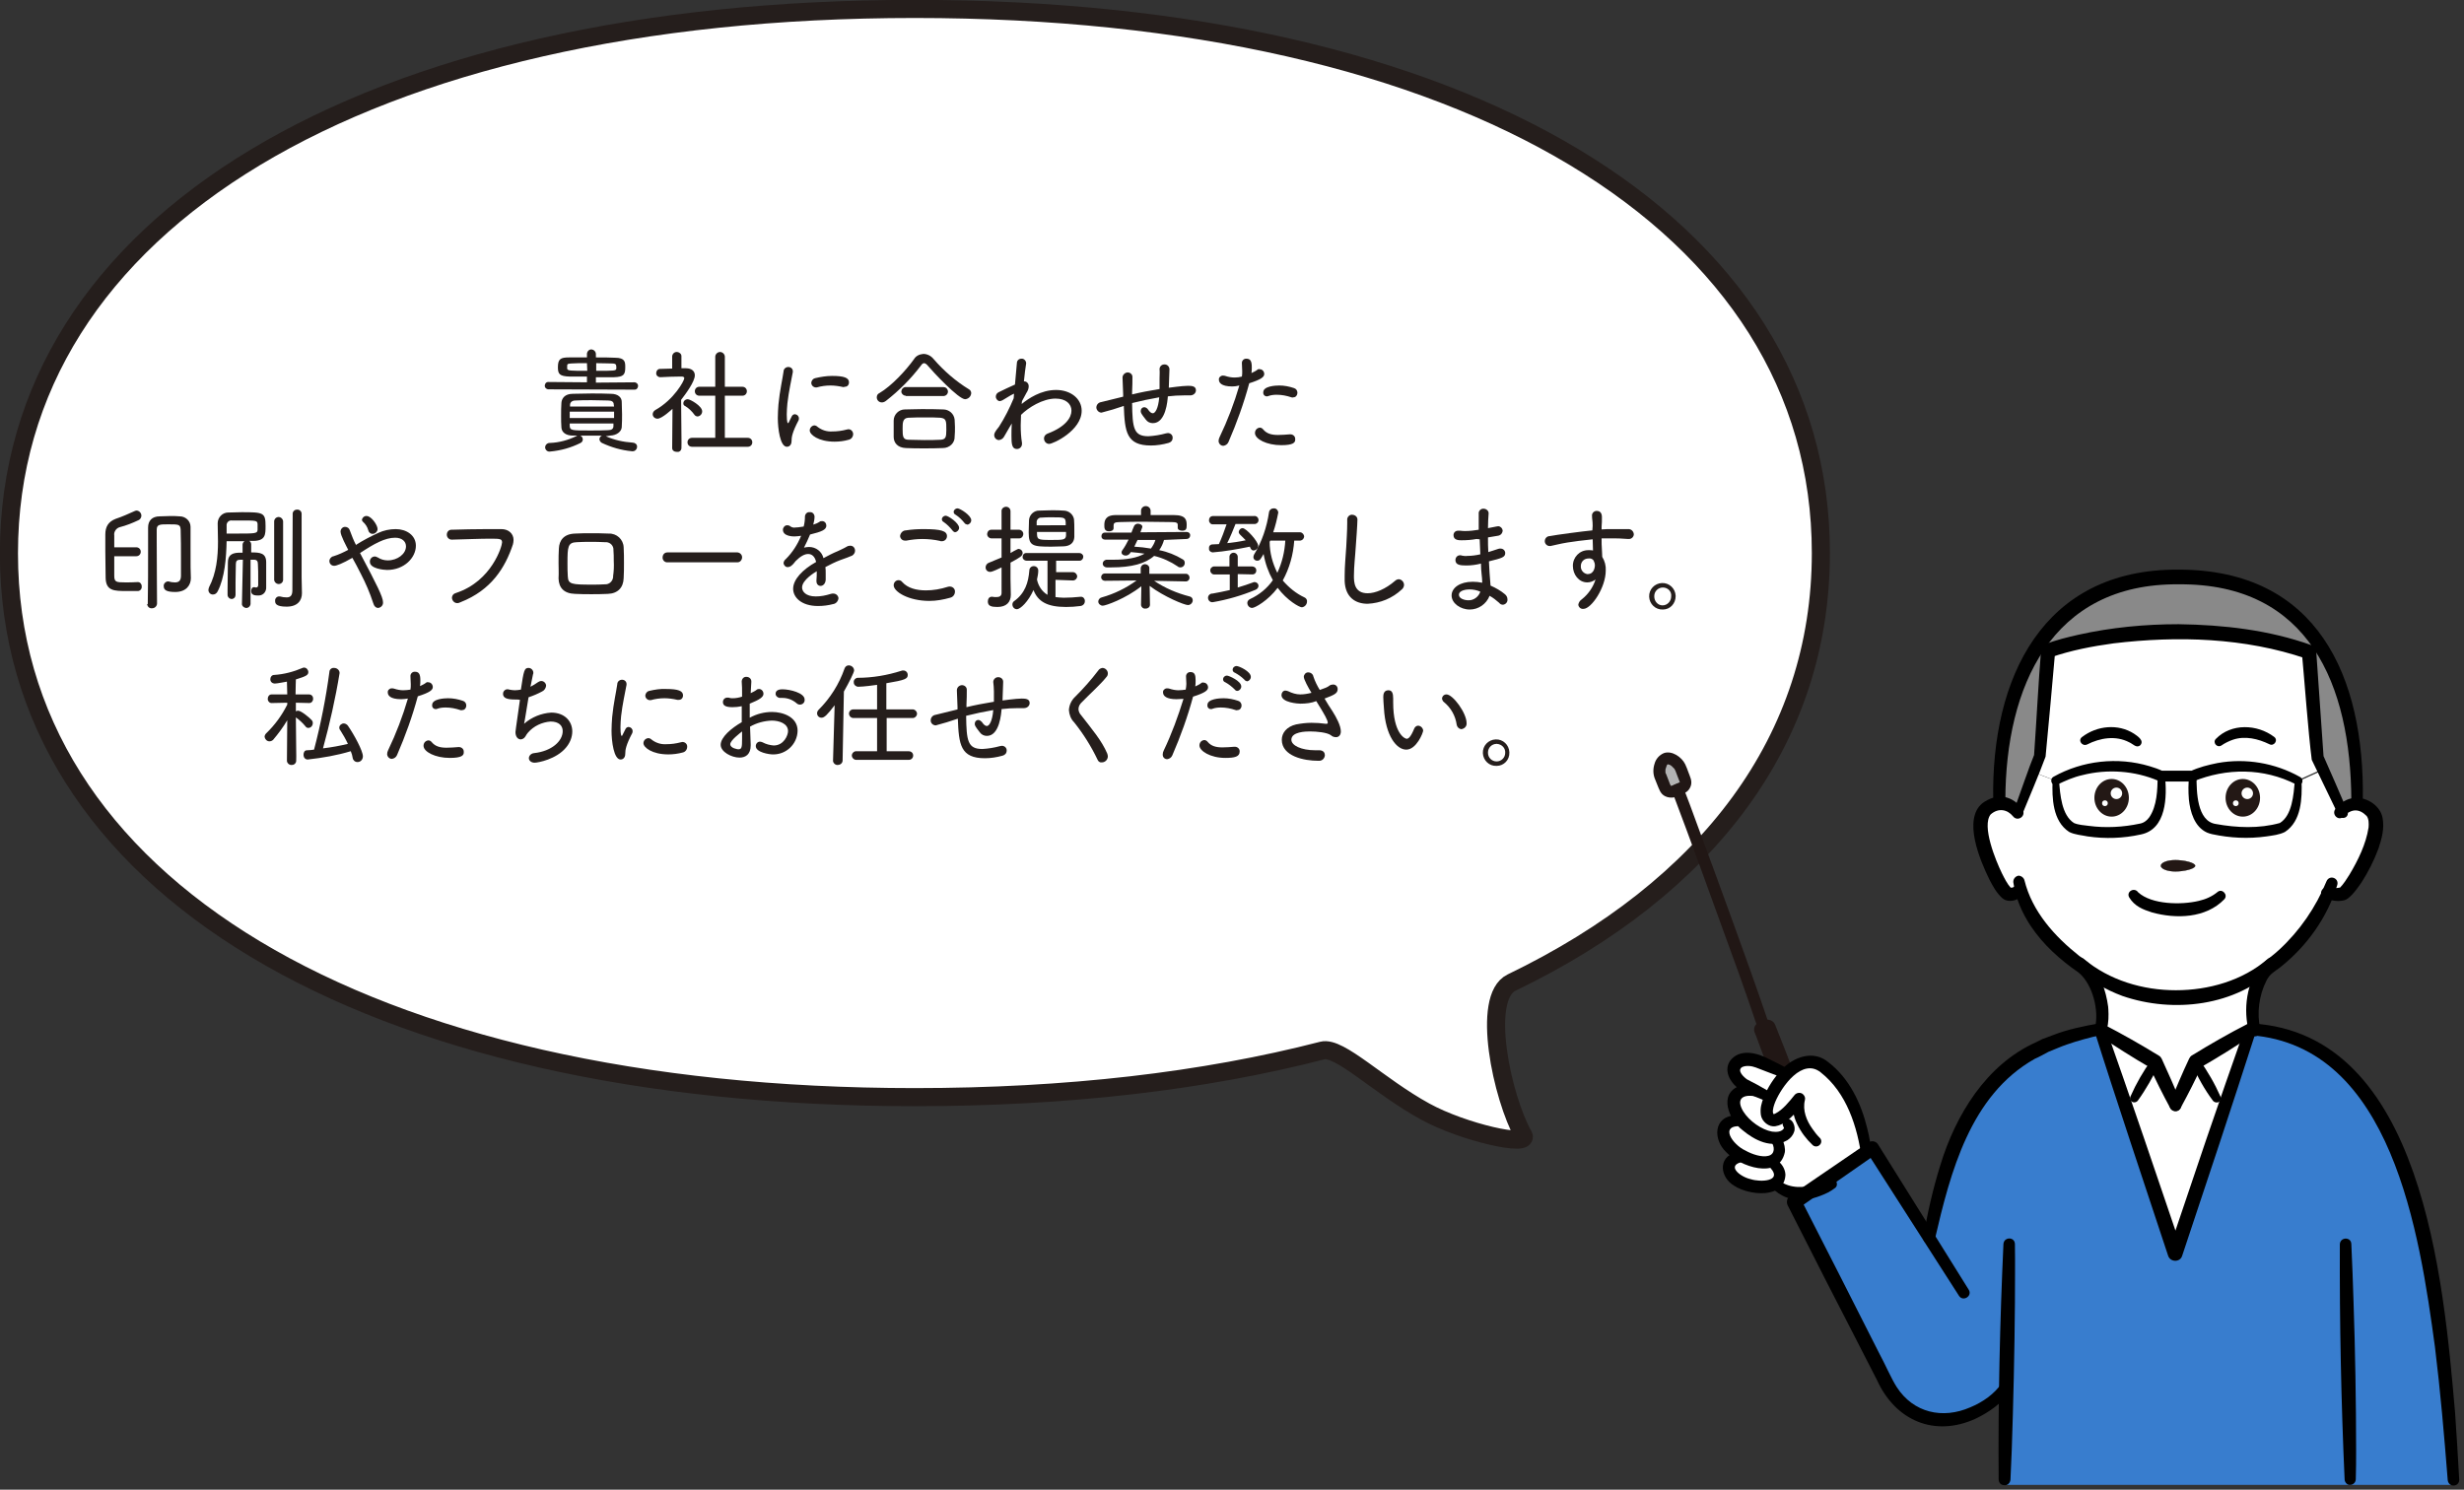 <?xml version="1.0" encoding="utf-8"?>
<!-- Generator: Adobe Illustrator 27.1.1, SVG Export Plug-In . SVG Version: 6.00 Build 0)  -->
<svg version="1.1" id="レイヤー_1" xmlns="http://www.w3.org/2000/svg" xmlns:xlink="http://www.w3.org/1999/xlink" x="0px"
	 y="0px" viewBox="0 0 772 466.8" style="enable-background:new 0 0 772 466.8;" xml:space="preserve">
<rect x="0" y="0" width="772" height="466.8" fill="#333333" stroke="none"/>
<style type="text/css">
	.st0{fill:#FFFFFF;stroke:#251E1C;stroke-width:5.67;stroke-miterlimit:10;}
	.st1{fill:#251E1C;}
	.st2{fill:#211715;}
	.st3{fill:#B3B3B3;}
	.st4{fill:#FFFFFF;}
	.st5{fill:#387DCE;}
	.st6{fill:#727171;}
	.st7{fill:#898989;}
	.st8{fill:#231815;}
</style>
<g id="レイヤー_2_00000144307209618000067380000014203950823693726894_">
	<g id="吹き出し">
		<path class="st0" d="M570.5,173.3c0,58.3-35.3,104.9-96.9,134.6c-9.7,4.7-3,35.9,3.7,47.9c2.1,3.7-18.8-0.9-30.8-7.5
			c-14.6-8-26.8-20.5-32.2-19.1c-37.2,9.6-80.1,14.6-127.7,14.6c-172.5,0-283.8-66.9-283.8-170.4S114.2,2.8,286.6,2.8
			S570.5,69.8,570.5,173.3z"/>
		<path class="st1" d="M171.7,122c-0.6-0.1-1.1-0.6-1-1.3c0.1-0.6,0.5-1,1-1l12.2,0.1V118c-2.1,0-4,0-5.4,0
			c-3.2-0.1-3.7-0.8-3.7-2.9c0-2.6,0.8-3.1,3.5-3.1c1.4,0,3.4,0,5.6,0v-1.2c0.1-0.8,0.8-1.4,1.5-1.3c0.7,0.1,1.2,0.6,1.3,1.3v1.2
			c2.2,0,4.4,0,6,0.1c3.2,0,3.2,1.4,3.2,3c0,2.3-0.5,3-3.5,3.1c-1.5,0-3.6,0-5.7,0v1.7l12.2-0.1c0.6,0.1,1.1,0.6,1,1.3
			c-0.1,0.6-0.5,1-1,1L171.7,122z M189.8,136.7c2.7,1.2,5.5,1.8,8.4,2c0.7,0,1.4,0.5,1.4,1.2c0,0,0,0.1,0,0.1c0,0.8-0.7,1.5-1.5,1.4
			c0,0-0.1,0-0.1,0c-3.3-0.3-6.4-1.2-9.4-2.6c-0.4-0.2-0.7-0.6-0.8-1.1c0-0.5,0.3-1,0.8-1.2c-1.1,0-2.3,0-3.4,0s-2.3,0-3.4,0
			c0.5,0.2,0.8,0.7,0.8,1.2c0,0.5-0.3,0.9-0.7,1.1c-3,1.5-6.2,2.4-9.6,2.7c-0.8,0.1-1.4-0.5-1.5-1.2c0,0,0-0.1,0-0.1
			c0-0.8,0.7-1.4,1.4-1.4c0,0,0,0,0.1,0c2.9-0.1,5.8-0.9,8.4-2.2l0.1-0.1h-1.3c-2.3,0-3.5-1.1-3.6-2.5c-0.1-1.2-0.1-2.4-0.1-3.7
			c0-1.4,0-2.8,0.1-4.1s1-2.8,3.6-2.8c1.9,0,3.9-0.1,5.8-0.1s4,0,6.1,0.1c2.3,0,3.4,1.2,3.4,2.5s0.1,2.6,0.1,3.9s0,2.8-0.1,4.1
			s-1.5,2.5-3.6,2.6C190.8,136.6,190.3,136.6,189.8,136.7L189.8,136.7z M183.9,113.8c-2,0-3.8,0-5,0.1s-1.2,0.2-1.2,1
			c0,0.2,0,0.4,0,0.6c0.1,0.7,1,0.7,6.3,0.7L183.9,113.8z M192.4,129h-13.9v2h13.9V129z M192.3,126.8c0-0.9-0.6-1.3-1.8-1.3
			c-1.6,0-3.3-0.1-5.1-0.1s-3.5,0-5.1,0.1c-1.1,0-1.7,0.6-1.7,1.4v0.5h13.8L192.3,126.8z M178.5,132.7v0.8c0.1,1.4,0.7,1.4,6.3,1.4
			c1.9,0,3.9,0,5.7-0.1c1.1,0,1.7-0.4,1.7-1.3c0-0.2,0-0.5,0-0.8H178.5z M186.8,116.2c5.7,0,6.2,0,6.3-0.7c0-0.2,0-0.4,0-0.6
			c0-0.8-0.4-1-1.2-1c-1.3,0-3.1-0.1-5.1-0.1L186.8,116.2z"/>
		<path class="st1" d="M213.5,140.4c0,0.7-0.6,1.3-1.3,1.2c0,0-0.1,0-0.1,0c-0.8,0-1.5-0.4-1.5-1.2l0,0l0.1-12.3
			c-0.2,0.2-3.3,3.1-4.7,3.1c-0.8,0-1.5-0.6-1.5-1.4c0,0,0,0,0,0c0-0.5,0.3-1,0.8-1.3c5.9-3.3,9.1-9.2,9.1-10c0-0.3-0.3-0.5-0.8-0.5
			h-0.6c-2,0-4.1,0.1-6.1,0.2l0,0c-0.7,0-1.3-0.5-1.3-1.2c0,0,0-0.1,0-0.1c0-0.7,0.5-1.3,1.2-1.3c0,0,0.1,0,0.1,0l3.7-0.1v-3.9
			c0.1-0.8,0.8-1.4,1.6-1.3c0.7,0.1,1.3,0.6,1.3,1.3v3.8c0.5,0,0.9,0,1.4,0c1.8,0,2.8,0.9,2.8,2.2c0,2-2.9,5.9-4.3,7.7
			C213.4,129.9,213.6,140.3,213.5,140.4L213.5,140.4z M217.6,130c-0.8-1.1-1.8-2.1-3-2.8c-0.3-0.1-0.5-0.4-0.5-0.8
			c0-0.7,0.6-1.3,1.4-1.3c0.7,0,4.5,2.1,4.5,3.8c0,0.8-0.6,1.5-1.4,1.6C218.2,130.5,217.8,130.3,217.6,130z M216.8,140
			c-0.8,0-1.4-0.6-1.4-1.4c0-0.8,0.6-1.4,1.4-1.4h7.3v-13.2h-5c-0.8,0-1.4-0.6-1.4-1.4c0-0.8,0.6-1.4,1.4-1.4c0,0,0,0,0,0h5v-9.4
			c0-0.8,0.7-1.5,1.5-1.5s1.5,0.7,1.5,1.5v9.4h5.5c0.8,0,1.4,0.6,1.4,1.4c0,0.8-0.6,1.4-1.4,1.4c0,0,0,0,0,0h-5.5v13.2h7.2
			c0.8,0,1.4,0.6,1.4,1.4c0,0.8-0.6,1.4-1.4,1.4H216.8z"/>
		<path class="st1" d="M243.7,131c0-1.4,0.1-2.9,0.2-4.3c0.4-4.2,1.3-8.1,1.6-10.3c0-0.8,0.7-1.4,1.5-1.4c0,0,0,0,0,0
			c0.8,0,1.4,0.6,1.4,1.3c0,0,0,0,0,0c0,0.1,0,0.2,0,0.3c-0.4,2.2-1.3,6.2-1.7,9.8c-0.1,1.2-0.2,2.3-0.2,3.5c0,0.4,0,2.7,0.4,2.7
			c0.1,0,0.2-0.1,0.3-0.4s0.8-1.5,0.9-1.8c0.2-0.4,0.6-0.6,1-0.6c0.7,0.1,1.2,0.6,1.2,1.3c0,0.2,0,0.4-0.1,0.6
			c-2,3.8-2.2,5.3-2.2,6.5c0,1.5-1,1.8-1.4,1.8C244.4,140.1,243.7,134.2,243.7,131z M261.5,138.4c-5.1,0-7.8-2.2-7.8-3.5
			c0-0.8,0.6-1.5,1.4-1.6c0.4,0,0.8,0.2,1.1,0.5c1.3,1,2.9,1.5,4.5,1.4c1.6,0,3.1-0.2,4.6-0.6c0.2,0,0.3-0.1,0.5-0.1
			c0.8,0,1.4,0.6,1.5,1.4c0,0,0,0.1,0,0.1c0,0.8-0.5,1.6-1.4,1.8C264.5,138.2,263,138.4,261.5,138.4L261.5,138.4z M264.2,121.3
			c-1.3-0.3-2.7-0.5-4-0.5c-1.5,0-2.9,0.2-4.3,0.6c-0.1,0-0.2,0-0.4,0c-0.8-0.1-1.4-0.8-1.3-1.6c0.1-0.6,0.6-1.2,1.2-1.3
			c1.7-0.4,3.5-0.7,5.3-0.7c3.8,0,5.3,0.6,5.3,2c0,0.8-0.5,1.4-1.3,1.4c0,0-0.1,0-0.1,0C264.5,121.3,264.4,121.3,264.2,121.3
			L264.2,121.3z"/>
		<path class="st1" d="M302.4,125.1c-2.1,0-10.2-8.7-11.7-10.5c-0.3-0.4-0.7-0.7-1.1-0.8c-0.4,0-0.7,0.2-1.1,0.8
			c-3.1,4.1-6.8,7.8-10.9,11c-0.4,0.3-0.8,0.5-1.3,0.5c-0.9,0-1.6-0.7-1.6-1.6c0-0.6,0.3-1.1,0.8-1.3c3.9-2.3,8.4-7.2,10.9-10.7
			c0.6-1,1.7-1.5,2.9-1.6c1.2,0,2.4,0.6,3.2,1.6c3.2,3.7,7,7,11.1,9.5c0.4,0.2,0.7,0.7,0.7,1.2C304.2,124.3,303.4,125,302.4,125.1z
			 M295.4,140.4c-2,0.1-4,0.1-5.9,0.1s-3.8,0-5.7-0.1c-2.5-0.1-3.8-1.6-3.8-3.5c0-0.6,0-1.4,0-2.2c0-1,0-2.1,0-2.9
			c0-1.9,1.6-3.5,3.5-3.5c0.1,0,0.2,0,0.2,0c1.5,0,3.2-0.1,5-0.1c2.2,0,4.6,0,6.8,0.1c1.8,0,3.4,1.3,3.6,3.2c0,0.7,0.1,1.5,0.1,2.3
			c0,1,0,2-0.1,3C299.2,138.8,297.5,140.4,295.4,140.4L295.4,140.4z M283.8,124c-0.7,0-1.3-0.5-1.4-1.2c0,0,0-0.1,0-0.1
			c0-0.7,0.5-1.3,1.2-1.4c0,0,0.1,0,0.1,0h11.9c0.7,0,1.3,0.5,1.4,1.3c0,0,0,0.1,0,0.1c0,0.7-0.5,1.3-1.3,1.4c0,0-0.1,0-0.1,0H283.8
			z M290.1,130.8c-1.9,0-3.9,0-5.5,0.1c-1.8,0.1-1.8,1.6-1.8,3.5c0,2.4,0.1,3.4,1.9,3.4c1.5,0,3.2,0.1,4.9,0.1s3.5,0,5.1-0.1
			s1.8-0.8,1.8-3.1c0-2.8,0-3.6-1.9-3.8C293.2,130.8,291.7,130.8,290.1,130.8z"/>
		<path class="st1" d="M320.1,126.6c2.1-1.7,6-4.4,10.8-4.4c4.5,0,8,2.7,8,6.5c0,6.2-8.9,10.4-10.2,10.4c-0.9,0-1.6-0.8-1.6-1.7
			c0-0.8,0.6-1.4,1.3-1.6c5.5-2.1,7.3-5,7.3-7.1s-1.7-3.8-5-3.8c-4,0-8.5,2.8-10.8,5.1c0,1.1-0.1,2.2-0.1,3.3c0,1.8,0.1,3.7,0.4,5.5
			c0,0.1,0,0.2,0,0.3c0,0.9-0.7,1.6-1.6,1.6c0,0,0,0,0,0c-1.6,0-1.7-1.7-1.7-4.2c0-1.1,0-2.4,0.1-3.8c-0.2,0.4-0.9,1.4-2.4,4.1
			c-0.3,0.6-0.9,1-1.6,1.1c-0.8,0-1.5-0.7-1.5-1.5c0,0,0,0,0-0.1c0-0.4,0.1-0.9,1.5-2.6c1.8-2.8,3.3-5.8,4.6-8.9l0.1-1.4
			c-0.1,0-0.2,0-0.3,0.1c-0.9,0.4-2.2,1.3-3.1,1.8c-0.3,0.2-0.6,0.3-1,0.4c-0.7,0-1.3-0.7-1.3-1.4c0,0,0,0,0,0
			c0-0.6,0.3-1.1,0.9-1.4c1.4-0.7,3.3-1.6,5.1-2.4l0.6-6.7c0-0.8,0.6-1.4,1.4-1.4c0,0,0,0,0,0c0.7-0.1,1.4,0.5,1.5,1.3c0,0,0,0,0,0
			v0.2c-0.2,1.4-0.5,3.3-0.7,5.6h0.1c0.8,0,1.4,0.7,1.4,1.5c0,0,0,0.1,0,0.1c0,0.7-0.3,1.4-0.7,2l-1.4,2.6L320.1,126.6z"/>
		<path class="st1" d="M363.3,115.7c0-0.8,0.6-1.5,1.5-1.5c0,0,0,0,0.1,0c0.8,0,1.4,0.6,1.5,1.4c0,0.1,0,0.1,0,0.2
			c0,0.3,0,0.5-0.2,5.7c0.1,0,4.2-0.6,6-0.6c1.2,0,2.5,0.1,2.5,1.4c0,0.9-0.8,1.6-1.8,1.6c0,0-0.1,0-0.1,0h-0.2c-0.6,0-1.1,0-1.7,0
			c-1.7,0-3.3,0.1-5,0.3c-0.1,1.3-0.6,8.4-4.7,8.4c-0.9,0-1.7-0.4-2.2-1.1c-1.5-1.9-1.6-2.2-1.6-2.7c0-0.7,0.5-1.2,1.1-1.2
			c0,0,0,0,0,0c0.4,0,0.9,0.3,1.1,0.6c0.6,0.9,1.1,1.3,1.6,1.3c0.7,0,1.7-1.4,2-5c-2.9,0.5-5.7,1.1-8.5,1.8
			c0.1,7.9,0.5,10.4,5.1,10.4c1.8-0.1,3.7-0.4,5.5-0.9c0.2,0,0.4-0.1,0.6-0.1c0.8,0,1.5,0.6,1.5,1.4c0,0,0,0.1,0,0.1
			c0,0.8-0.5,1.4-1.3,1.6c-1.8,0.5-3.7,0.8-5.5,0.8c-7.7,0-8.2-4.3-8.5-12.4c-2.3,0.8-4.6,1.5-7,2.1c-0.8,0-1.5-0.7-1.6-1.5
			c0,0,0,0,0-0.1c0-0.9,0.7-1.6,1.5-1.7l5.7-1.4l1.2-0.3v-0.7l-0.2-5.2v-0.1c0-0.8,0.7-1.5,1.5-1.6c0,0,0.1,0,0.1,0
			c0.8,0,1.5,0.6,1.5,1.4c0,0,0,0.1,0,0.1c0,1.2,0,2.9-0.1,4.6c0,0.2,0,0.5,0,0.8c2.4-0.6,5.5-1.2,8.6-1.7c0-1.2,0-2.3,0-3.3
			S363.4,116.6,363.3,115.7L363.3,115.7z"/>
		<path class="st1" d="M386.1,121.1c-3.6,0-4.2-1.3-4.2-2.1c-0.1-0.6,0.4-1.2,1.1-1.3c0,0,0.1,0,0.1,0c0.3,0,0.5,0,0.8,0.1
			c0.9,0.3,1.9,0.5,2.9,0.5c0.8,0,1.6-0.1,2.3-0.3c0.1-0.5,0.1-1.1,0.1-1.7c0-0.8-0.1-1.6-0.1-2.5v-0.1c0-0.7,0.6-1.3,1.3-1.3
			c0,0,0.1,0,0.1,0c1.2,0,1.7,0.7,1.7,2.6c0,0.6,0,1.3-0.1,1.9c0.6-0.3,1.3-0.6,1.8-1c0.2-0.2,0.5-0.3,0.8-0.2
			c0.8,0,1.4,0.7,1.4,1.5c0,0.9-0.9,1.7-4.7,2.9c-1.7,6.3-3.9,12.4-6.5,18.4c-0.3,0.7-0.9,1.1-1.6,1.2c-0.8,0-1.4-0.6-1.5-1.4
			c0,0,0-0.1,0-0.1c0-0.4,0.1-0.8,0.3-1.2c2.5-5.2,4.6-10.7,6.2-16.2C387.5,121,386.8,121.1,386.1,121.1z M401.4,139.5
			c-4.5,0-8.2-1.9-8.2-3.8c0-0.9,0.6-1.6,1.5-1.7c0.4,0,0.8,0.2,1.1,0.6c1.1,1.3,2.6,1.7,4.6,1.7c1.2,0,2.5-0.1,3.7-0.2h0.2
			c0.8,0,1.5,0.6,1.5,1.4c0,0,0,0.1,0,0.1C405.9,138.7,405.2,139.5,401.4,139.5z M404.6,124.5c-1.5-0.5-3-0.8-4.6-0.8
			c-0.9,0-1.8,0.1-2.6,0.4c-0.2,0.1-0.3,0.1-0.5,0.1c-0.7,0-1.2-0.6-1.1-1.3c0-1.9,3.8-2.1,5-2.1c1.6,0,3.1,0.3,4.6,0.8
			c0.7,0.2,1.1,0.8,1.1,1.5c0,0.7-0.5,1.4-1.2,1.4c0,0,0,0,0,0C405,124.6,404.8,124.6,404.6,124.5L404.6,124.5z"/>
		<path class="st1" d="M43.2,182.4c0.7,0,1.2,0.6,1.2,1.3c0,0,0,0.1,0,0.1c0.1,0.7-0.5,1.4-1.2,1.4c0,0,0,0-0.1,0
			c-1.2,0-2.3,0-3.4,0c-3.9,0-6.5,0-6.6-4.1c0-2.6-0.1-5.6-0.1-8.4c0-1.8,0-3.6,0-5.2c0-2.4,0.9-4,3.2-4.9c2.1-0.7,4.1-1.6,6.1-2.5
			c0.2-0.1,0.4-0.1,0.6-0.1c0.8,0.1,1.4,0.8,1.4,1.6c0,0.6-0.4,1.2-0.9,1.4c-1.9,0.9-3.9,1.7-5.9,2.2c-1.1,0.3-1.9,1.5-1.7,2.6v3.7
			h6.9c0.8,0,1.4,0.6,1.4,1.4c0,0.8-0.6,1.4-1.4,1.4h-6.9c0,2.1,0,4.1,0,6.1s0.6,2.1,3.5,2.1C40.5,182.5,41.6,182.5,43.2,182.4
			L43.2,182.4z M46.3,189.2c0.1-4.8,0.1-11.6,0.1-17.1v-6.8c0-2.1,1.2-3.5,3.7-3.5c1.2,0,2.2-0.1,3.3-0.1c0.9,0,1.8,0,2.9,0.1
			c1.8,0,3.4,1.4,3.4,3.3c0,0.1,0,0.2,0,0.3c0,1.7,0,4.1,0,6.2c0,5.7,0,7.5,0.1,9.5v0.1c0,2.1-1.4,4.3-4.9,4.3
			c-2.7,0-3.6-0.6-3.6-1.8c-0.1-0.7,0.5-1.4,1.2-1.5c0,0,0,0,0,0c0.1,0,0.2,0,0.3,0c0.7,0.2,1.3,0.3,2,0.3c1.2,0,1.9-0.5,1.9-2.1
			v-0.1c0-0.1,0-2.4,0-5.3s0-6.5-0.1-9c-0.1-1.7-0.6-1.7-3.9-1.7c-2.6,0-3.6,0-3.6,1.7c0,0.8,0,2.1,0,3.6c0,6.4,0.1,17.8,0.1,19.5
			c0,0.8-0.7,1.5-1.5,1.5c0,0,0,0-0.1,0c-0.8,0.1-1.4-0.5-1.5-1.3C46.3,189.3,46.3,189.3,46.3,189.2L46.3,189.2z"/>
		<path class="st1" d="M76.1,175.4c-0.3,0-0.7,0-0.9,0c-0.9,0-1.3,0.4-1.3,1.3c0,1.5-0.1,3.5-0.1,5.7c0,1.3,0,2.7,0,4l0,0
			c0,0.7-0.4,1.2-1.1,1.3c0,0-0.1,0-0.1,0c-0.7,0-1.3-0.6-1.3-1.3c0,0,0,0,0-0.1v-1.5c0-3,0.1-5.9,0.1-8.5c0-2,0.9-3,3.3-3.1
			c0.4,0,0.8,0,1.3,0v-2.5c0-0.4,0.2-0.8,0.6-1.1H71c-0.1,5.2-0.6,11.5-2.8,15.7c-0.3,0.6-0.8,1-1.5,1c-0.7,0-1.3-0.5-1.4-1.3
			c0,0,0,0,0-0.1c0-0.3,0.1-0.6,0.2-0.9c2.3-4.4,2.8-9.5,2.8-14.3c0-2-0.1-3.9-0.1-5.8V164c0-1.9,1.5-3.4,3.3-3.4c0,0,0.1,0,0.1,0
			c1.4,0,2.8-0.1,4.1-0.1c6.8,0,7.5,0.1,7.5,4.3c0,2.7,0,4.6-3.7,4.7c-0.4,0-0.9,0-1.4,0c0.4,0.2,0.6,0.7,0.6,1.1v2.5
			c2.8,0,4.7,0.2,4.7,3.1c0,1.7,0,3.4,0,4.7c0,1.1,0,2.1,0,2.8v0.2c0.1,1.4-0.8,2.6-2.2,2.7c-0.2,0-0.4,0-0.5,0c-1.5,0-2-0.5-2-1.4
			c0-0.6,0.3-1.2,0.8-1.2h0.2c0.2,0,0.3,0.1,0.5,0.1c0.4,0,0.7-0.2,0.7-0.8c0-3.8,0-5.4-0.1-6.6c0-0.8-0.3-1.3-1.2-1.3
			c-0.3,0-0.7,0-1.1,0v13.9c-0.1,0.7-0.7,1.3-1.5,1.2c-0.6-0.1-1.2-0.6-1.2-1.2L76.1,175.4z M75.4,163.1c-1,0-1.9,0-2.8,0
			c-0.8-0.1-1.5,0.5-1.6,1.3c0,0.1,0,0.2,0,0.4c0,0.7,0,1.5,0,2.4c0.9,0,1.8,0,2.7,0c6.2,0,6.9,0,7-1.1c0-0.3,0-0.7,0-1
			c0-0.3,0-0.6,0-0.9C80.6,163.1,80.3,163.1,75.4,163.1z M85.9,163.3c0.1-0.8,0.7-1.3,1.5-1.3c0.7,0.1,1.2,0.6,1.3,1.3v18.5
			c-0.1,0.8-0.8,1.3-1.6,1.2c-0.6-0.1-1.1-0.6-1.2-1.2V163.3z M91.7,161.2c-0.1-0.8,0.5-1.5,1.3-1.5c0.8-0.1,1.5,0.5,1.5,1.3
			c0,0.1,0,0.2,0,0.2c0,0,0,15.9,0,19.8c0,0.4,0.1,4.8,0.1,4.8v0.1c0,2.2-1.3,4.2-4.8,4.2s-3.6-1.1-3.6-1.8
			c-0.1-0.7,0.5-1.4,1.2-1.4c0.1,0,0.2,0,0.3,0c0.7,0.2,1.4,0.3,2.1,0.3c1.1,0,1.8-0.5,1.8-2.2L91.7,161.2z"/>
		<path class="st1" d="M111.6,170.7c2.2-1.4,4.5-2.6,6.9-3.7c1.7-0.8,3.6-1.2,5.5-1.2c3.3,0,6.3,1.9,6.3,5.2c0,3.8-3.7,7.6-9,7.6
			c-1,0-5.4-0.4-5.4-2.5c-0.1-0.8,0.5-1.6,1.3-1.7c0.4-0.1,0.8,0.1,1.2,0.3c0.9,0.6,2,0.9,3.1,0.9c3,0,5.7-2,5.7-4.4
			c0-1.5-1.2-2.7-3.4-2.7c-3.2,0-6.6,1.9-11,4.8c5.3,10,7.2,13.8,7.2,15.4c0.1,0.9-0.6,1.7-1.5,1.8c0,0,0,0,0,0
			c-0.7,0-1.3-0.5-1.6-1.6c-1-3.1-2.3-6.1-3.8-9c-0.9-1.8-1.8-3.5-2.7-5.1c-3.1,1.8-5,2.5-5.7,2.5c-0.9,0-1.5-0.7-1.5-1.5
			c0,0,0,0,0,0c0-0.7,0.6-1.4,1.3-1.5c1.6-0.5,3.1-1.2,4.6-2c-0.6-1.2-2.4-4.5-2.4-5.7c0-0.8,0.6-1.5,1.4-1.5c0.7,0,1.3,0.4,1.5,1.1
			c0.6,1.6,1.2,3.2,2,4.7L111.6,170.7z M116.7,167.3c-0.6,0-1.2-0.5-1.3-1.1c-0.3-1.1-0.9-2-1.7-2.7c-0.2-0.2-0.3-0.4-0.3-0.6
			c0.1-0.7,0.8-1.3,1.5-1.2c1.4,0,3.4,2.8,3.4,4.1C118.3,166.5,117.6,167.3,116.7,167.3z"/>
		<path class="st1" d="M143.3,189c-0.9,0-1.6-0.7-1.7-1.6c0,0,0,0,0,0c0-0.8,0.5-1.4,1.3-1.6c11.2-3.7,14.4-14.7,14.4-15.8
			s-0.5-1.2-3.5-1.2c-3.4,0-8.1,0.2-12.2,0.3h-0.1c-0.8,0-1.5-0.7-1.5-1.5c0,0,0,0,0-0.1c0-0.8,0.6-1.5,1.4-1.5c0,0,0,0,0.1,0
			c3.2-0.1,7.4-0.2,11.1-0.2c1.6,0,3.2,0,4.5,0c2.2,0,3.8,1.4,3.8,3.4c0,0.5-0.1,1-0.2,1.4c-2.4,7.2-6.7,14.3-16.4,18.1
			C143.9,188.9,143.6,189,143.3,189z"/>
		<path class="st1" d="M175,176.4c0-1.5,0-3,0.1-4.5c0.1-2.5,1.5-4.6,5.1-4.7c1.7-0.1,3.3-0.1,4.8-0.1c1.9,0,3.8,0,5.7,0.1
			c2.5-0.1,4.6,1.8,4.7,4.3c0.1,1.6,0.1,3.3,0.1,4.9s0,3.2-0.1,4.8c-0.1,2.9-1.8,4.8-5,4.9c-2,0.1-3.6,0.1-5.1,0.1
			c-1.7,0-3.3,0-5.1-0.1c-3.5-0.1-5.1-1.9-5.2-4.8C175.1,179.4,175,177.9,175,176.4z M192.3,175.8c0-1.2,0-2.4-0.1-3.4
			c0.1-1.3-0.9-2.4-2.2-2.5c-0.2,0-0.3,0-0.5,0c-1.5-0.1-3-0.1-4.5-0.1s-2.9,0-4.3,0.1c-2.8,0.1-2.9,1.4-2.9,6.6
			c0,1.4,0,2.8,0.1,4.1c0.1,2.5,1.2,2.6,7.7,2.6c1.2,0,2.5,0,3.9-0.1c1.4,0.1,2.5-1,2.6-2.3c0-0.1,0-0.2,0-0.3
			C192.3,179.1,192.4,177.5,192.3,175.8L192.3,175.8z"/>
		<path class="st1" d="M209.2,176.2c-0.8,0.1-1.5-0.5-1.6-1.3c0-0.1,0-0.1,0-0.2c0-0.9,0.6-1.6,1.5-1.6c0,0,0,0,0.1,0h21.9
			c0.8,0.1,1.5,0.8,1.4,1.7c-0.1,0.8-0.7,1.4-1.4,1.4L209.2,176.2z"/>
		<path class="st1" d="M258.7,179.8c0,0.6,0,1.3,0,1.9c-0.1,1.3-0.9,1.9-1.6,1.9c-0.8,0-1.3-0.7-1.3-1.4c0,0,0-0.1,0-0.1v-0.2
			c0.1-0.9,0.1-1.9,0.1-2.9c-0.5,0.3-4.6,2.7-4.6,5.1c0,1.2,1.1,2.8,4.3,2.8c1.6,0,3.1-0.3,4.7-0.8c0.3-0.1,0.5-0.1,0.8-0.1
			c0.8,0,1.5,0.6,1.6,1.4c0,0,0,0.1,0,0.1c-0.1,0.9-0.8,1.7-1.7,1.8c-1.5,0.4-3.1,0.6-4.7,0.6c-5.2,0-7.8-2.7-7.8-5.4
			c0-2.9,2.9-6,7.2-8.4c-0.4-1.8-1.4-2.5-2.5-2.5s-2.4,0.7-3.9,2.2c-1.1,1.5-1.8,1.9-2.4,1.9c-0.7,0.1-1.3-0.5-1.4-1.2c0,0,0,0,0,0
			c0-0.5,0.3-1,0.7-1.3c2.1-2.1,3.7-4.6,4.8-7.3c-0.7,0.1-1.4,0.2-2.1,0.2c-0.4,0-3.6,0-3.6-2.1c0-0.7,0.6-1.4,1.3-1.4c0,0,0,0,0,0
			c0.4,0,0.8,0.1,1.1,0.4c0.5,0.3,1,0.4,1.5,0.3c0.6,0,1.3-0.1,1.9-0.2l0.7-0.1c0.3-1.1,0.4-2.2,0.4-3.2c0.1-0.8,0.7-1.4,1.5-1.3
			c0.8-0.1,1.4,0.5,1.5,1.3c0,0.1,0,0.1,0,0.2c0,0.8-0.2,1.6-0.4,2.4c0.7-0.2,1.4-0.5,2-0.9c0.2-0.2,0.5-0.2,0.8-0.2
			c0.8,0,1.3,0.7,1.3,1.4c0,1.3-1.4,1.9-5.1,2.8c-0.6,1.4-1.2,2.8-1.9,4.1c0.5-0.1,1.1-0.2,1.6-0.2c2.1,0,4,1.4,4.5,3.5
			c1.5-0.8,3-1.6,4.5-2.2c0.8-0.4,1.8-0.8,2.8-1.4c0.3-0.2,0.7-0.3,1.1-0.3c0.9,0,1.5,0.7,1.5,1.6c0,0,0,0,0,0
			c0,0.6-0.4,1.2-0.9,1.5c-1.1,0.5-1.8,0.7-3.7,1.4c-1.6,0.6-3.2,1.4-4.7,2.2C258.7,178.2,258.7,179,258.7,179.8z"/>
		<path class="st1" d="M291.2,188.3c-6.6,0-11.2-2.9-11.2-4.9c0-0.9,0.7-1.6,1.5-1.6c0,0,0,0,0,0c0.5,0,0.9,0.2,1.2,0.6
			c1.7,1.9,4.4,2.6,7.4,2.6c2.3,0,4.6-0.4,6.8-1.1c0.2-0.1,0.5-0.1,0.7-0.1c0.9,0,1.6,0.7,1.6,1.5c0,0,0,0.1,0,0.1
			c0,0.9-0.6,1.7-1.5,1.9C295.6,187.9,293.4,188.3,291.2,188.3z M295,169.6c-0.2,0-0.4,0-0.5-0.1c-1.8-0.4-3.7-0.6-5.5-0.6
			c-1.7,0-3.4,0.2-5,0.5c-0.1,0-0.3,0-0.5,0c-0.8,0-1.4-0.6-1.5-1.4c0,0,0,0,0,0c0.1-1,0.9-1.8,1.8-1.8c1.9-0.3,3.7-0.4,5.6-0.4
			c5.5,0,7.3,0.6,7.3,2.2c0,0.9-0.7,1.6-1.6,1.6C295.1,169.6,295,169.6,295,169.6z M298.4,166.2c-0.8-1-1.7-1.9-2.7-2.6
			c-0.4-0.2-0.6-0.5-0.6-0.9c0-0.6,0.6-1.1,1.2-1.1c0.8,0,4.2,2.3,4.2,3.8c0,0.7-0.6,1.3-1.3,1.4
			C298.9,166.7,298.6,166.5,298.4,166.2L298.4,166.2z M302.2,163.9c-0.8-1-1.7-1.9-2.8-2.6c-0.4-0.2-0.6-0.5-0.6-0.9
			c0-0.6,0.6-1.1,1.2-1.1c0.8,0,4.3,2.2,4.3,3.7c0,0.7-0.5,1.3-1.2,1.4C302.7,164.3,302.4,164.2,302.2,163.9L302.2,163.9z"/>
		<path class="st1" d="M313.8,177.8c-2.9,1.4-3.3,1.4-3.6,1.4c-0.8,0-1.4-0.6-1.4-1.4c0-0.6,0.4-1.2,0.9-1.4
			c1.5-0.6,2.8-1.2,4.1-1.7v-6h-3.3c-0.7-0.1-1.3-0.7-1.2-1.5c0.1-0.7,0.6-1.2,1.2-1.2h3.3v-5.7c-0.1-0.8,0.5-1.4,1.3-1.5
			c0,0,0.1,0,0.1,0c0.8,0,1.4,0.6,1.4,1.4c0,0,0,0.1,0,0.1v5.7h2.8c0.7,0.1,1.3,0.7,1.2,1.5c-0.1,0.7-0.6,1.2-1.2,1.2h-2.8v4.6
			c0.7-0.4,1.3-0.8,2-1.1c0.2-0.1,0.4-0.2,0.6-0.2c0.7,0.1,1.2,0.6,1.2,1.3c0,0.9-0.8,1.4-3.8,3v5.1c0,0.6,0.1,3.6,0.1,4.9v0.1
			c0,2.2-1.3,3.8-4.2,3.8c-1.9,0-3-0.3-3-1.7c0-0.8,0.4-1.5,1.2-1.5c0.1,0,0.2,0,0.2,0c0.4,0.1,0.9,0.1,1.3,0.1
			c0.9,0,1.6-0.3,1.6-1.3L313.8,177.8z M330.7,181.7v5.4c0.8,0.1,1.7,0.2,2.6,0.2c1.6,0,3.4-0.1,5.3-0.3h0.1c0.7,0,1.2,0.6,1.2,1.3
			c0,0,0,0,0,0.1c0,0.8-0.6,1.4-1.4,1.5c-1.5,0.2-3,0.3-4.5,0.3c-5.9,0-8.8-1.7-10.2-5.3c-1.6,3.6-4.1,6-5.2,6
			c-0.8,0-1.4-0.7-1.4-1.5c0-0.4,0.2-0.8,0.5-1c3.5-2.5,4.5-5.9,4.8-9.6c0-0.8,0.6-1.4,1.4-1.4c0.8,0,1.4,0.6,1.4,1.4c0,0,0,0,0,0
			c0,0.9-0.2,1.9-0.4,2.8c0.4,2,1.6,3.8,3.3,4.8v-10.7h-6.6c-0.6,0-1.2-0.5-1.2-1.1c0,0,0,0,0-0.1c0-0.6,0.4-1.2,1.1-1.2
			c0,0,0.1,0,0.1,0h16.6c0.6,0,1.2,0.5,1.2,1.1c0,0,0,0.1,0,0.1c0,0.6-0.5,1.2-1.1,1.2c0,0-0.1,0-0.1,0h-7.3v3.6h5.4
			c0.7,0.1,1.2,0.7,1.2,1.4c-0.1,0.6-0.5,1.1-1.2,1.2L330.7,181.7z M333.3,171.2c-1.1,0-2.5,0.1-3.9,0.1c-5.9,0-7.1-0.2-7.1-4.5
			c0-1.3,0.1-2.6,0.1-3.8c0.1-1.7,1.6-3.1,3.3-3c0,0,0,0,0,0c1.1,0,2.4-0.1,3.8-0.1s2.6,0,3.7,0.1c1.6,0,3,1.1,3.3,2.7
			c0.1,1,0.1,2.2,0.1,3.3c0,0.8,0,1.6,0,2.3C336.5,170.1,335.3,171.1,333.3,171.2z M333.9,164.6c0-0.3,0-0.6,0-0.9
			c-0.1-1.6-0.5-1.6-4.4-1.6c-1.2,0-2.3,0-3.2,0.1c-0.7-0.1-1.4,0.5-1.5,1.2c0,0.1,0,0.2,0,0.3c0,0.3,0,0.6,0,0.9H333.9z
			 M324.9,166.6c0,2.5,0,2.6,4.4,2.6c3.8,0,4.6,0,4.7-1.4c0-0.4,0-0.7,0-1.1H324.9z"/>
		<path class="st1" d="M371.7,182.2l-10.1-0.2c3.4,2.3,7.2,3.9,11.1,4.9c0.6,0.1,1,0.6,1,1.2c0,0.8-0.7,1.5-1.5,1.5
			c-1.1,0-7.5-2.6-12-6l0.1,5.9l0,0c0,0.7-0.6,1.2-1.3,1.2c0,0-0.1,0-0.1,0c-0.7,0.1-1.3-0.4-1.4-1.1c0,0,0-0.1,0-0.1l0,0l0.1-5.8
			c-4.9,3.9-11.2,6.1-12.1,6.1c-0.7,0-1.4-0.6-1.4-1.3c0-0.6,0.5-1.2,1.1-1.3c3.9-1.1,7.6-2.9,10.9-5.3l-9.9,0.1l0,0
			c-0.6,0-1.1-0.4-1.2-1c0,0,0-0.1,0-0.1c0-0.7,0.5-1.2,1.1-1.2c0,0,0.1,0,0.1,0h11.2V178l0,0c0.1-0.7,0.7-1.3,1.5-1.2
			c0.7,0.1,1.2,0.6,1.2,1.2l0,0v1.8h11.5c0.6,0,1.1,0.6,1.1,1.2c0,0,0,0,0,0c0,0.6-0.4,1.1-1,1.2
			C371.8,182.2,371.8,182.2,371.7,182.2L371.7,182.2z M364.7,169.2c-0.3,1.1-0.8,2.2-1.5,3.2c2.6,0.5,5.1,1.5,7.4,2.9
			c0.4,0.2,0.6,0.6,0.6,1.1c0,0.8-0.6,1.4-1.4,1.4c-0.3,0-0.6-0.1-0.8-0.3c-2.2-1.5-4.8-2.7-7.4-3.3c-2.7,2.4-7,3.6-13.4,3.6h-1.4
			c-0.7,0-1.3-0.5-1.3-1.2c0,0,0,0,0,0c0-0.6,0.5-1.1,1.1-1.2c0,0,0.1,0,0.1,0h0.1c0.7,0,1.4,0,2,0c4.3,0,7.5-0.6,9.8-1.9
			c-1.4-0.2-2.9-0.4-4.3-0.5l-0.2,0.3c-0.3,0.5-0.9,0.8-1.4,0.8c-0.7,0-1.3-0.4-1.3-1c0-0.2,0.1-0.5,0.2-0.6c0.8-1.1,1.4-2.2,2-3.4
			h-7.4c-0.6,0-1.1-0.4-1.1-1c0,0,0,0,0-0.1c0-0.6,0.4-1.1,1-1.1c0,0,0.1,0,0.1,0h8.3c0.2-0.6,0.5-1.3,0.8-2
			c0.2-0.5,0.7-0.8,1.2-0.8c0.7,0,1.4,0.4,1.4,0.9c0,0.1,0,0.2,0,0.2l-0.6,1.6l14.5-0.1c0.6,0,1.1,0.4,1.1,1c0,0,0,0.1,0,0.1
			c0,0.6-0.5,1.1-1.1,1.1c0,0,0,0-0.1,0L364.7,169.2z M367.1,163.6c-2.4,0-5.4-0.1-8.3-0.1s-5.8,0-8.1,0.1c-1.5,0-1.8,0.4-1.8,1v0.9
			c0,0.7-0.7,1-1.4,1c-1.5,0-1.5-1.1-1.5-1.9c0-1.3,0.2-3.2,3.6-3.2c2.6,0,5.2,0,7.9,0v-1.5c0.1-0.8,0.8-1.4,1.7-1.3
			c0.7,0.1,1.2,0.6,1.3,1.3v1.5c2.4,0,4.8,0,7.3,0c3.9,0,4,1.7,4,3.2c0,1-0.1,1.7-1.4,1.7c-0.7,0-1.4-0.3-1.4-0.9v-0.9
			C369,163.9,368.7,163.6,367.1,163.6L367.1,163.6z M356.4,169.2c-0.3,0.7-0.7,1.4-1,2.1c1.8,0.1,3.5,0.3,5.2,0.6
			c0.6-0.8,1.1-1.7,1.4-2.7H356.4z"/>
		<path class="st1" d="M387.8,179.9v4.2c1.8-0.5,3.4-1.1,4.8-1.6c0.2-0.1,0.3-0.1,0.5-0.1c0.6,0,1.2,0.5,1.2,1.2c0,0,0,0,0,0
			c0,0.5-0.4,1-0.9,1.2c-4.3,1.8-8.8,3.1-13.4,3.9c-0.7,0.1-1.4-0.4-1.5-1.2c-0.1-0.7,0.4-1.4,1.2-1.5c0.1,0,0.1,0,0.2,0
			c1.8-0.3,3.6-0.7,5.4-1.1v-4.9h-4.7c-0.7,0.1-1.3-0.4-1.4-1.1c-0.1-0.7,0.4-1.3,1.1-1.4c0.1,0,0.1,0,0.2,0h4.7v-3
			c0-0.7,0.6-1.3,1.3-1.3c0.7,0,1.3,0.6,1.3,1.3v3h4.5c0.7,0,1.3,0.5,1.3,1.2c0,0,0,0,0,0.1c0,0.7-0.5,1.2-1.2,1.2c0,0-0.1,0-0.1,0
			L387.8,179.9z M387.1,164.2c-0.8,2-1.6,4-2.6,6c2-0.2,4-0.5,5.8-0.9c-0.6-0.6-1.2-1.2-1.8-1.8c-0.2-0.2-0.4-0.5-0.4-0.8
			c0.1-0.7,0.6-1.2,1.2-1.2c1.2,0,4.9,4.2,4.9,5.5c0,0.8-0.6,1.4-1.4,1.5c-0.7,0-1-0.6-1.2-1.2c-3.9,0.8-7.8,1.5-11.7,1.8
			c-0.7-0.1-1.2-0.6-1.1-1.3c0,0,0,0,0,0c-0.1-0.6,0.3-1.1,0.9-1.2c0,0,0,0,0.1,0l2.1-0.1c0.9-2,1.7-4.1,2.4-6.2h-4.2
			c-0.6,0.1-1.2-0.4-1.3-1.1c0-0.1,0-0.1,0-0.2c0-0.7,0.4-1.2,1.1-1.3c0,0,0.1,0,0.1,0h12.9c0.7-0.1,1.3,0.4,1.4,1.1
			c0.1,0.7-0.4,1.3-1.1,1.4c-0.1,0-0.1,0-0.2,0L387.1,164.2z M405.5,169.4c-0.3,4.4-1.5,8.7-3.6,12.5c1.9,2.2,4.2,4.1,6.8,5.3
			c0.5,0.2,0.9,0.8,0.8,1.3c0,0.9-0.7,1.7-1.6,1.8c-0.8,0-4.6-2.1-7.6-6.1c-3,4-7.1,6.3-8,6.3c-0.8,0-1.5-0.7-1.5-1.6
			c0-0.5,0.4-1,0.9-1.2c2.8-1.3,5.3-3.3,7.1-5.9c-1.4-2.5-2.4-5.3-2.9-8.2c-0.9,1.5-1.1,2.1-2,2.1c-0.7,0-1.2-0.5-1.2-1.1
			c0,0,0,0,0,0c0-0.3,0.1-0.5,0.2-0.8c2.5-4.1,4-8.6,4.7-13.3c0.1-0.7,0.7-1.2,1.4-1.2c0.8-0.1,1.4,0.5,1.5,1.3
			c-0.4,2.1-0.9,4.2-1.6,6.2h8.5c0.7,0.1,1.2,0.7,1.2,1.4c-0.1,0.6-0.5,1.1-1.2,1.2L405.5,169.4z M398,169.4l-0.2,0.4
			c0,3.4,0.9,6.7,2.4,9.7c1.5-3.2,2.3-6.6,2.5-10.1L398,169.4z"/>
		<path class="st1" d="M428.5,189.2c-3.9,0-7-2.1-7.2-7.1c0-0.6,0-1.1,0-1.7c0-3.1,0.3-5.8,0.5-9.1c0.1-2.1,0.3-5.1,0.3-7.4v-0.9
			c-0.1-0.8,0.5-1.6,1.3-1.7c0.1,0,0.2,0,0.2,0c0.9,0,1.7,0.6,1.7,1.5c0,0,0,0,0,0c0,1.4-0.4,6.9-0.5,8.2c-0.2,3.4-0.6,6.4-0.6,9.5
			c0,1.9,0.1,5.4,4.3,5.4c2.4,0,5.6-1.3,8.6-3.9c0.3-0.3,0.8-0.5,1.2-0.5c0.9,0.1,1.6,0.9,1.6,1.8c0,0.5-0.3,1.1-0.7,1.4
			C436.2,187.5,432.5,189,428.5,189.2z"/>
		<path class="st1" d="M462.6,168.9c-1.6,0.3-3.1,0.4-4.7,0.4c-0.8,0-2.5,0-2.5-1.6c0-0.8,0.6-1.4,1.4-1.4c0.1,0,0.1,0,0.2,0
			c0.1,0,0.3,0,0.5,0c0.6,0.1,1.1,0.1,1.7,0.1c1.4,0,2.8-0.2,4.1-0.4c0-1,0-1.9,0-2.8s0-1.6,0-2.2c-0.1-0.8,0.5-1.5,1.3-1.6
			c0.1,0,0.1,0,0.2,0c0.8,0,1.6,0.6,1.6,1.4c0,0,0,0,0,0v0.1c-0.1,1.4-0.2,3-0.2,4.6c3-0.6,3.1-0.6,3.2-0.6c0.7,0,1.3,0.6,1.4,1.3
			c0,0,0,0,0,0.1c-0.1,0.9-0.7,1.5-1.6,1.6l-3,0.5c0,1.6,0,3.1,0.1,4.6c0.9-0.3,2-0.6,3.1-1c0.2-0.1,0.5-0.1,0.7-0.1
			c0.8,0,1.4,0.5,1.5,1.3c0,0,0,0,0,0.1c0,1.3-1,1.6-5.1,2.6c0.1,1.3,0.1,2.6,0.2,3.7s0.2,2.5,0.3,3.9c1.6,0.7,3.2,1.6,4.5,2.7
			c0.5,0.4,0.8,1,0.8,1.6c0.1,0.8-0.5,1.6-1.4,1.7c0,0,0,0,0,0c-0.5,0-0.9-0.2-1.2-0.6c-0.9-0.8-1.9-1.6-3-2.2
			c-1,2.6-3.5,4.3-6.2,4.3c-3,0-5.7-2-5.7-4.4s2.6-4.3,6.6-4.3c1,0,2,0.1,3,0.3c0-0.9-0.1-1.8-0.2-2.7s-0.2-2.1-0.2-3.3
			c-1.5,0.4-3.1,0.6-4.6,0.6c-2,0-3.4-0.2-3.4-1.7c0-0.8,0.6-1.5,1.4-1.5c0,0,0.1,0,0.1,0c0.2,0,0.3,0,0.5,0.1
			c0.6,0.1,1.1,0.2,1.7,0.1c1.4,0,2.8-0.2,4.1-0.5c-0.1-1.6-0.1-3.2-0.2-4.7L462.6,168.9z M460.4,184.7c-0.8,0-3.3,0.2-3.3,1.7
			c0,1.2,1.8,1.7,2.9,1.7c1.7,0.1,3.3-1.1,3.8-2.7C462.7,184.9,461.5,184.7,460.4,184.7L460.4,184.7z"/>
		<path class="st1" d="M499,164.8c0-1.8-0.2-2-0.2-3.1c-0.1-0.8,0.5-1.5,1.3-1.6c0.1,0,0.1,0,0.2,0c1.6,0,1.6,1.6,1.6,2
			c0,0.9,0,2.1-0.1,2.9c0,0.3,0,0.6,0,0.9c1.1-0.1,2.1-0.1,2.9-0.1s1.6,0,2.4,0s1.7,0,2.9,0c1-0.1,1.8,0.6,1.9,1.6c0,0,0,0,0,0
			c0,0.8-0.7,1.5-1.5,1.5c0,0-0.1,0-0.1,0h-0.2c-2.5-0.2-3.3-0.2-5.5-0.2c-0.9,0-1.8,0-2.8,0c0,1.2,0,2.5,0.1,3.6
			c0,0.5,0.1,1.3,0.1,2.2c0.8,1.3,1.2,2.8,1.1,4.3c0,5.3-4.5,12-7,12c-0.8,0.1-1.5-0.5-1.6-1.3c0.1-0.7,0.5-1.3,1.1-1.7
			c2-1.6,3.5-3.7,4.3-6.2c-0.8,0.6-1.7,0.9-2.6,0.9c-2.6,0-4.5-2.4-4.5-5.2c0-2.7,2.1-4.9,4.8-4.9c0.1,0,0.3,0,0.4,0
			c0.4,0,0.7,0,1.1,0.1l-0.1-3.5c-3,0.3-6,0.7-7.9,1c-2.5,0.4-4.2,0.9-5.3,1.1c-0.1,0-0.2,0-0.3,0c-0.8,0-1.5-0.7-1.5-1.5
			c0,0,0,0,0,0c0-0.9,0.7-1.6,1.5-1.6c2-0.4,10.3-1.5,13.4-1.8L499,164.8z M499.2,175.5c-0.4-0.4-0.9-0.6-1.5-0.5
			c-1.3,0-2.3,0.9-2.4,2.2c0,0.1,0,0.1,0,0.2c-0.1,1.2,0.8,2.3,2,2.5c0,0,0.1,0,0.1,0c2.3,0,2.3-2.7,2.3-2.8c0-0.4-0.1-0.8-0.3-1.2
			L499.2,175.5z"/>
		<path class="st1" d="M521,191c-2.3,0.1-4.2-1.7-4.3-4c-0.1-2.3,1.7-4.2,4-4.3c2.3-0.1,4.2,1.7,4.3,4c0,0,0,0.1,0,0.1
			C525,189.1,523.3,191,521,191C521,191,521,191,521,191z M521,184.1c-1.5,0-2.7,1.2-2.7,2.7c0,0,0,0,0,0.1c0,1.5,1.1,2.8,2.6,2.8
			c0,0,0,0,0,0c1.5,0,2.7-1.3,2.7-2.8C523.8,185.4,522.6,184.1,521,184.1C521.1,184.1,521,184,521,184.1L521,184.1z"/>
		<path class="st1" d="M92.8,238.4c0,0.7-0.6,1.3-1.3,1.3c0,0-0.1,0-0.1,0c-0.7,0.1-1.4-0.5-1.5-1.2c0,0,0-0.1,0-0.1l0.1-12.7
			c-1.3,2.2-2.8,4.2-4.4,6.1c-0.3,0.3-0.7,0.5-1.2,0.5c-0.8,0-1.4-0.7-1.5-1.4c0-0.4,0.2-0.8,0.5-1.1c2.7-2.6,4.9-5.6,6.6-9v-0.6
			l-4.7,0.1l0,0c-0.7,0.1-1.3-0.4-1.4-1.1c0-0.1,0-0.2,0-0.3c0-0.7,0.5-1.3,1.2-1.3c0,0,0,0,0.1,0H90l-0.1-4c-0.2,0-3,0.6-3.8,0.6
			c-0.7,0-1.4-0.5-1.4-1.3c0,0,0,0,0-0.1c0-0.7,0.5-1.3,1.2-1.3c3.1-0.2,6.1-1,8.9-2.2c0.2-0.1,0.3-0.1,0.5-0.1
			c0.7,0,1.3,0.7,1.3,1.4c0,0.9-0.6,1.3-3.9,2.3c0,0.8-0.1,2.6-0.1,4.7h4.2c0.7,0,1.3,0.5,1.3,1.3c0,0,0,0,0,0.1
			c0,0.7-0.5,1.3-1.2,1.3c0,0,0,0,0,0l0,0l-4.2-0.1c0,0.9,0,1.8,0,2.7c0.2-0.1,0.4-0.2,0.7-0.2c1,0,3.8,2.4,4.2,2.9
			c0.3,0.3,0.4,0.6,0.4,1c0,0.8-0.6,1.5-1.4,1.5c-0.4,0-0.7-0.2-0.9-0.5c-0.9-1.1-1.9-2-3-2.8C92.7,230.2,92.9,238.3,92.8,238.4
			L92.8,238.4z M96.4,238c-0.8,0-1.3-0.7-1.3-1.4c0,0,0-0.1,0-0.1c0-0.7,0.3-1.4,1.1-1.4s1.5-0.1,2.2-0.2c2.1-8,3.7-16.1,4.8-24.3
			c0-0.8,0.7-1.4,1.5-1.3c0,0,0,0,0,0c0.9,0,1.7,0.7,1.7,1.6c0,0,0,0,0,0c-1.3,8-3.1,15.9-5.2,23.6c2.6-0.3,5.3-0.8,7.8-1.4
			c-0.7-1.5-1.5-2.9-2.4-4.3c-0.2-0.2-0.3-0.5-0.3-0.8c0-0.7,0.7-1.3,1.4-1.3c0.5,0,1,0.3,1.3,0.7c2,2.9,4.7,7.9,4.7,9.6
			c0,1-0.7,1.8-1.7,1.8c-0.8,0-1.4-0.6-1.5-1.3c-0.1-0.7-0.3-1.4-0.6-2.1C105.6,236.7,101,237.5,96.4,238L96.4,238z"/>
		<path class="st1" d="M125.7,219.1c-3.6,0-4.2-1.3-4.2-2.1c-0.1-0.6,0.4-1.2,1.1-1.3c0,0,0.1,0,0.1,0c0.3,0,0.5,0,0.8,0.1
			c0.9,0.3,1.9,0.5,2.8,0.5c0.8,0,1.6-0.1,2.3-0.2c0.1-0.5,0.1-1.1,0.1-1.7c0-0.8-0.1-1.6-0.1-2.5v-0.1c0-0.7,0.6-1.3,1.3-1.3
			c0,0,0.1,0,0.1,0c1.2,0,1.7,0.7,1.7,2.6c0,0.6,0,1.3-0.1,1.9c0.6-0.3,1.3-0.6,1.8-1c0.2-0.2,0.5-0.3,0.8-0.2
			c0.8,0,1.4,0.7,1.4,1.5c0,0.9-0.9,1.7-4.7,2.9c-1.7,6.3-3.9,12.4-6.5,18.4c-0.3,0.7-0.9,1.1-1.6,1.2c-0.8,0-1.4-0.6-1.5-1.4
			c0,0,0-0.1,0-0.1c0-0.4,0.1-0.8,0.3-1.2c2.5-5.2,4.6-10.7,6.2-16.2C127.1,219,126.4,219.1,125.7,219.1z M140.9,237.5
			c-4.5,0-8.2-1.9-8.2-3.8c0-0.9,0.6-1.6,1.5-1.7c0.4,0,0.8,0.2,1.1,0.6c1.1,1.3,2.6,1.7,4.6,1.7c1.2,0,2.5-0.1,3.7-0.2h0.2
			c0.8,0,1.5,0.6,1.5,1.4c0,0,0,0.1,0,0.1C145.4,236.7,144.7,237.5,140.9,237.5z M144.2,222.5c-1.5-0.5-3-0.8-4.6-0.8
			c-0.9,0-1.8,0.1-2.6,0.4c-0.1,0.1-0.3,0.1-0.5,0.1c-0.7,0-1.2-0.6-1.1-1.3c0-1.9,3.8-2.1,5-2.1c1.6,0,3.1,0.3,4.6,0.8
			c0.7,0.2,1.1,0.8,1.1,1.5c0,0.7-0.5,1.4-1.2,1.4c0,0,0,0,0,0C144.6,222.6,144.4,222.6,144.2,222.5L144.2,222.5z"/>
		<path class="st1" d="M161.4,219.2c-2.4,0-3.8-0.4-3.8-1.8c0-0.7,0.5-1.3,1.2-1.4c0.1,0,0.1,0,0.2,0c0.2,0,0.4,0,0.6,0.1
			c0.6,0.1,1.1,0.2,1.7,0.2c0.6,0,1.3-0.1,1.9-0.2c0.9-6.1,1.1-6.8,2.4-6.8c0.8,0,1.5,0.7,1.5,1.5c0,0.2,0,0.3-0.1,0.5
			c-0.2,0.9-0.5,2.3-0.8,3.9c0.8-0.4,1.6-0.9,2.3-1.4c0.3-0.2,0.7-0.4,1.1-0.4c0.8,0,1.5,0.7,1.5,1.5c0,0,0,0,0,0
			c-0.1,0.8-0.6,1.5-1.3,1.8c-1.3,0.7-2.7,1.3-4.2,1.8c-0.6,3.5-1.1,7-1.4,8.3c2.4-2.1,5.4-3.3,8.5-3.5c4.2,0,6.6,2.7,6.6,5.9
			c0,1.9-0.8,3.7-2,5.1c-3,3.6-8.7,4.7-9.8,4.7s-1.8-0.7-1.8-1.4c0-0.8,0.7-1.5,1.6-1.6c5.6-0.6,9-3.8,9-6.9c0-1.7-1.2-3-3.8-3
			c-2.7,0.2-5.3,1.4-7.1,3.5c-0.6,0.6-0.8,1.7-1.8,2c-0.1,0-0.3,0.1-0.4,0.1c-1,0-1.7-0.9-1.7-2.3c0-0.2,0-0.3,1.4-10.1
			C162.4,219.2,161.9,219.2,161.4,219.2z"/>
		<path class="st1" d="M191.6,229c0-1.4,0.1-2.9,0.2-4.3c0.4-4.2,1.3-8.1,1.6-10.3c0-0.8,0.7-1.4,1.5-1.4c0,0,0,0,0,0
			c0.8,0,1.4,0.6,1.4,1.3c0,0,0,0,0,0c0,0.1,0,0.2,0,0.3c-0.4,2.2-1.3,6.2-1.7,9.8c-0.1,1.2-0.2,2.3-0.2,3.5c0,0.4,0,2.7,0.4,2.7
			c0.1,0,0.2-0.1,0.3-0.4s0.8-1.5,0.9-1.8c0.2-0.4,0.6-0.6,1-0.6c0.7,0.1,1.2,0.6,1.2,1.3c0,0.2,0,0.4-0.1,0.6
			c-2,3.8-2.2,5.3-2.2,6.5c0,1.5-1,1.8-1.4,1.8C192.3,238.1,191.6,232.2,191.6,229z M209.4,236.4c-5.1,0-7.8-2.2-7.8-3.5
			c0-0.8,0.6-1.5,1.5-1.6c0.4,0,0.8,0.2,1.1,0.5c1.3,1,2.9,1.5,4.5,1.4c1.6,0,3.1-0.2,4.6-0.6c0.2,0,0.3-0.1,0.5-0.1
			c0.8,0,1.5,0.6,1.5,1.4c0,0,0,0.1,0,0.1c0,0.8-0.5,1.6-1.4,1.8C212.4,236.2,210.9,236.4,209.4,236.4L209.4,236.4z M212.2,219.3
			c-1.3-0.3-2.7-0.5-4-0.5c-1.5,0-2.9,0.2-4.3,0.6c-0.1,0-0.2,0-0.4,0c-0.8-0.1-1.4-0.8-1.3-1.6c0.1-0.6,0.6-1.2,1.2-1.3
			c1.7-0.4,3.5-0.7,5.3-0.6c3.8,0,5.3,0.6,5.3,2c0,0.8-0.5,1.4-1.3,1.4c0,0-0.1,0-0.1,0C212.4,219.3,212.3,219.3,212.2,219.3
			L212.2,219.3z"/>
		<path class="st1" d="M235.2,233.2v0.4c0,2.8-1.6,3.8-3.5,3.8c-2.5,0-5.9-1.8-5.9-4c0-2.4,3.3-5.2,6.6-7.1c0-1.7,0-3.4,0-5
			c-1,0.2-1.9,0.3-2.9,0.3c-2.1,0-3-0.5-3-1.6c0-0.8,0.6-1.4,1.4-1.4c0,0,0.1,0,0.1,0c0.2,0,0.4,0,0.6,0.1c0.3,0.1,0.7,0.1,1,0.1
			c1,0,2-0.2,2.9-0.5v-1c0-1.3,0-2.4-0.1-3.5c-0.1-0.8,0.4-1.6,1.2-1.7c0.1,0,0.2,0,0.3,0c0.8,0,1.5,0.6,1.5,1.4c0,0,0,0.1,0,0.1
			v0.1l-0.2,3.5c0.6-0.3,1.3-0.6,1.8-1c0.2-0.2,0.5-0.3,0.8-0.3c0.8,0,1.4,0.7,1.4,1.5c0,1-1.1,1.8-4.3,3.1c0,0.6,0,1.3,0,2.1
			s0,1.5,0,2.3c2.2-1.2,4.6-1.8,7-1.8c3.3,0,8,1.5,8,5.9c-0.1,4.2-3.6,7.5-7.8,7.4c-1,0-5.3-0.6-5.3-2.6c0-0.8,0.6-1.4,1.3-1.4
			c0,0,0,0,0,0c0.3,0,0.5,0.1,0.8,0.2c1.1,0.6,2.3,0.9,3.5,1c3.2,0,4.5-3.2,4.5-4.5c0-2.4-2.8-3.3-5.1-3.3c-2.4,0.1-4.7,0.7-6.8,1.9
			L235.2,233.2z M228.8,233.2c0,1.3,2.4,1.6,2.5,1.6c1.1,0,1.2-0.6,1.2-3.3c0-0.7,0-1.5,0-2.3C231.9,229.7,228.8,232,228.8,233.2
			L228.8,233.2z M250.6,220.8c-0.4,0-0.8-0.2-1.1-0.5c-1.2-1-2.7-1.6-4.3-1.6c-0.2,0-0.4,0-0.6,0h-0.2c-0.7,0-1.4-0.6-1.4-1.3
			c0,0,0,0,0,0c0-1.4,1.7-1.4,2.2-1.4c2.2,0,6.9,1.1,6.9,3.2C252.2,220.1,251.5,220.8,250.6,220.8L250.6,220.8z"/>
		<path class="st1" d="M261,238.3l0.5-17.3c-2.3,3-3.2,3.9-4.1,3.9c-0.8,0-1.4-0.6-1.4-1.4c0,0,0,0,0,0c0-0.4,0.2-0.8,0.5-1.1
			c3.6-3.6,6.4-8,8.1-12.9c0.2-0.6,0.7-1,1.3-1c0.9,0,1.7,0.7,1.7,1.6c0,0.6-1.6,3.8-3.2,6.6l-0.4,21.6c0,0.8-0.7,1.4-1.5,1.4
			c0,0,0,0,0,0c-0.7,0.1-1.4-0.5-1.5-1.2C261,238.4,261,238.4,261,238.3L261,238.3z M268.4,238.1c-0.7,0.1-1.4-0.5-1.5-1.2
			c-0.1-0.7,0.5-1.4,1.2-1.5c0.1,0,0.2,0,0.2,0h6.5v-10.4h-7.4c-0.7,0-1.3-0.5-1.4-1.3c0,0,0-0.1,0-0.1c0-0.7,0.6-1.3,1.3-1.3
			c0,0,0.1,0,0.1,0h7.4v-7.7c-0.6,0.1-4.3,0.6-5.9,0.6c-0.7,0-1.4-0.6-1.4-1.3c0,0,0-0.1,0-0.1c-0.1-0.7,0.5-1.3,1.1-1.4
			c0,0,0,0,0.1,0c4.7,0,9.3-0.8,13.7-2.2c0.2-0.1,0.4-0.1,0.6-0.1c0.8,0,1.4,0.6,1.4,1.4c0,0,0,0,0,0c0,1.2-0.7,1.6-6.7,2.6v8.2h8.1
			c0.7-0.1,1.4,0.5,1.5,1.2c0.1,0.7-0.5,1.4-1.2,1.5c-0.1,0-0.2,0-0.2,0h-8.1v10.4h6.9c0.7,0,1.4,0.5,1.4,1.3c0,0,0,0.1,0,0.1
			c0,0.7-0.6,1.3-1.3,1.3c0,0-0.1,0-0.1,0L268.4,238.1z"/>
		<path class="st1" d="M311.2,213.7c0-0.8,0.7-1.5,1.5-1.5c0,0,0,0,0.1,0c0.8,0,1.5,0.6,1.5,1.4c0,0.1,0,0.1,0,0.2
			c0,0.3,0,0.5-0.2,5.7c0.1,0,4.2-0.6,6-0.6c1.2,0,2.5,0.1,2.5,1.4c0,0.9-0.8,1.6-1.8,1.6c0,0-0.1,0-0.1,0h-0.2c-0.6,0-1.1,0-1.7,0
			c-1.7,0-3.3,0.1-5,0.3c-0.1,1.3-0.6,8.4-4.6,8.4c-0.9,0-1.7-0.4-2.2-1.1c-1.5-1.9-1.6-2.2-1.6-2.7c0-0.7,0.5-1.2,1.1-1.2
			c0.4,0,0.8,0.3,1.1,0.6c0.6,0.9,1.1,1.3,1.6,1.3c0.7,0,1.7-1.4,2-5c-2.9,0.5-5.7,1.1-8.5,1.8c0.1,7.9,0.5,10.4,5.1,10.4
			c1.8-0.1,3.7-0.4,5.5-0.9c0.2,0,0.4-0.1,0.6-0.1c0.8,0,1.5,0.6,1.5,1.4c0,0,0,0.1,0,0.1c0,0.8-0.5,1.4-1.3,1.6
			c-1.8,0.5-3.7,0.8-5.5,0.8c-7.7,0-8.2-4.3-8.5-12.4c-2.3,0.8-4.6,1.5-6.9,2.1c-0.9,0-1.6-0.7-1.6-1.5c0,0,0,0,0-0.1
			c0-0.9,0.7-1.6,1.5-1.7l5.7-1.4l1.2-0.3v-0.7l-0.2-5.2v-0.1c0-0.8,0.6-1.5,1.5-1.6c0,0,0.1,0,0.1,0c0.8,0,1.5,0.6,1.5,1.4
			c0,0,0,0.1,0,0.1c0,1.2,0,2.9-0.1,4.6c0,0.2,0,0.5,0,0.8c2.4-0.6,5.5-1.2,8.6-1.7c0-1.2,0-2.3,0-3.3S311.3,214.6,311.2,213.7
			L311.2,213.7z"/>
		<path class="st1" d="M343.9,238.1c-2-4.2-4.5-8.2-7.4-11.8c-1-1-1.5-2.4-1.6-3.8c0.1-1.6,0.8-3.1,2-4.2c2.6-2.6,5-5.3,7.2-8.2
			c0.3-0.5,0.8-0.7,1.3-0.8c0.9,0,1.7,0.8,1.7,1.7c0,0.4-0.1,0.8-0.4,1.1c-1.9,2.4-5.3,5.4-7.6,7.8c-0.7,0.6-1.2,1.4-1.2,2.3
			c0,0.7,0.4,1.5,0.9,2c3.4,4.4,6.4,7.9,8.1,11.9c0.1,0.3,0.2,0.6,0.2,0.9c0,1-0.8,1.9-1.9,1.9C344.6,239,344.1,238.6,343.9,238.1z"
			/>
		<path class="st1" d="M368.6,219.1c-3.1,0-4.2-1-4.2-2.1c-0.1-0.6,0.4-1.2,1.1-1.3c0,0,0.1,0,0.1,0c0.3,0,0.5,0,0.8,0.1
			c0.9,0.3,1.9,0.5,2.8,0.5c0.8,0,1.6-0.1,2.3-0.2c0.1-0.6,0.2-1.2,0.2-1.8c0-0.8-0.1-1.5-0.1-2.3v-0.1c0-0.7,0.6-1.3,1.3-1.3
			c0,0,0.1,0,0.1,0c1.3,0,1.6,0.9,1.6,2.6c0,0.6,0,1.3-0.1,1.9c0.6-0.3,1.3-0.6,1.8-1c0.2-0.2,0.5-0.3,0.8-0.2
			c0.8,0,1.4,0.7,1.4,1.5c0,0.9-0.9,1.7-4.7,2.9c-1.7,6.3-3.9,12.4-6.5,18.4c-0.3,0.7-0.9,1.1-1.6,1.2c-0.8,0-1.4-0.6-1.4-1.4
			c0,0,0-0.1,0-0.1c0-0.4,0.1-0.8,0.3-1.2c2.5-5.2,4.5-10.7,6.2-16.2C370,219,369.3,219.1,368.6,219.1z M383.9,237.5
			c-4.7,0-8.1-2.2-8.1-3.9c0-0.9,0.6-1.6,1.5-1.7c0.4,0,0.8,0.2,1.1,0.6c1.1,1.3,2.6,1.7,4.6,1.7c1.2,0,2.5-0.1,3.7-0.2h0.2
			c0.8,0,1.5,0.6,1.5,1.4c0,0,0,0.1,0,0.1C388.4,237.1,386.9,237.5,383.9,237.5z M387.1,222.5c-1.5-0.5-3-0.8-4.6-0.8
			c-0.9,0-1.8,0.1-2.6,0.4c-0.2,0.1-0.3,0.1-0.5,0.1c-0.7,0-1.2-0.6-1.1-1.3c0-1.9,3.8-2.1,5-2.1c1.6,0,3.1,0.3,4.6,0.8
			c0.7,0.2,1.1,0.8,1.1,1.5c0,0.7-0.5,1.4-1.2,1.4c0,0,0,0,0,0C387.5,222.6,387.3,222.6,387.1,222.5L387.1,222.5z M386.9,216.1
			c-0.9-0.9-1.9-1.7-3-2.3c-0.4-0.1-0.7-0.5-0.7-0.9c0-0.7,0.6-1.2,1.2-1.2c0.6,0,4.5,1.7,4.5,3.4c0,0.7-0.5,1.3-1.2,1.4
			C387.4,216.5,387.1,216.4,386.9,216.1L386.9,216.1z M389.9,213c-0.9-0.9-1.9-1.6-3-2.2c-0.4-0.1-0.7-0.5-0.7-0.9
			c0-0.7,0.6-1.2,1.2-1.2c0.8,0,4.5,1.7,4.5,3.4c0,0.7-0.5,1.3-1.2,1.4C390.4,213.4,390.1,213.3,389.9,213L389.9,213z"/>
		<path class="st1" d="M407.4,220.5c-0.6,0-5.9-0.3-5.9-2.7c0-0.7,0.5-1.4,1.2-1.4c0,0,0,0,0,0c0.3,0,0.6,0.1,0.9,0.2
			c1.2,0.6,2.5,1,3.8,1c1.2,0,2.3-0.2,3.5-0.5c-1-1.6-2.4-4.2-2.4-5c0-0.7,0.6-1.4,1.3-1.4c0,0,0.1,0,0.1,0c0.8,0,1.5,0.6,1.6,1.3
			c0.5,1.5,1.2,2.9,2,4.2l1.9-0.7c0.5-0.2,0.8-0.4,1.2-0.7c0.3-0.2,0.7-0.3,1.1-0.3c0.8,0,1.4,0.6,1.4,1.4c0,0,0,0.1,0,0.1
			c0,1.3-1.2,1.8-4.1,2.9c0.8,1.4,1.7,2.8,2.5,4c1.2,1.9,2.6,4.5,2.6,6.3c0,1.2-0.7,1.8-1.5,1.8c-0.6,0-1.2-0.2-1.6-0.6
			c-1.2-0.9-4.5-1.2-6.6-1.2c-1.3,0-5.8,0.1-5.8,2.6c0,1.8,3.1,3.3,7.5,3.3c0.4,0,0.7,0,1.1,0c0.2,0,1.9-0.1,1.9,1.6
			c-0.1,1-0.9,1.8-2,1.7c0,0-0.1,0-0.1,0c-4.4,0-11.4-1.4-11.4-6.6c0-2.1,1.5-4.1,4.5-4.8c1.6-0.3,3.2-0.5,4.8-0.5
			c1.5,0,3,0.1,4.4,0.3h0.3c0.3,0,0.4-0.1,0.4-0.3c0-0.8-0.8-2.3-3.6-6.8C410.9,220.3,409.2,220.5,407.4,220.5z"/>
		<path class="st1" d="M433.6,221.9c-0.1-1.7-0.2-2.4-0.2-3.4c0-0.6,0-2.2,1.6-2.2c1.2,0,1.5,1,1.5,2.6c0,0.4,0,0.8,0,1.2
			c0,9.8,3.7,11.4,4.2,11.4s1.2-0.3,2.4-3.2c0.2-0.5,0.7-0.9,1.2-0.9c0.8,0,1.5,0.7,1.6,1.5c0,0.7-2.1,6-5.3,6
			C437.6,234.9,434.1,230.7,433.6,221.9z M456.4,227.1c-0.4-2.8-1.8-5.3-4-7.1c-0.3-0.2-0.5-0.6-0.6-1c0-0.8,0.6-1.4,1.4-1.4
			c2,0,6.3,5.8,6.3,9c0.1,1-0.7,1.8-1.7,1.9c0,0,0,0,0,0C457.1,228.4,456.5,227.8,456.4,227.1z"/>
		<path class="st1" d="M468.9,240c-2.3,0.1-4.2-1.7-4.3-4s1.7-4.2,4-4.3c2.3-0.1,4.2,1.7,4.3,4c0,0,0,0.1,0,0.1
			C473,238.1,471.2,240,468.9,240C468.9,240,468.9,240,468.9,240z M468.9,233.1c-1.5,0-2.7,1.2-2.7,2.7c0,0,0,0,0,0.1
			c0,1.5,1.2,2.7,2.7,2.7s2.7-1.2,2.7-2.7c0.1-1.5-1.1-2.7-2.6-2.8C469,233.1,469,233,468.9,233.1L468.9,233.1z"/>
	</g>
</g>
<g>
	<path class="st2" d="M550.9,326.5c1.3,3.6,2.9,7.9,4,10.8l0.6,1.6c1.8-0.1,3.6,0,5.3,0.3c0.9,0.2,1.7,0.4,2.5,0.7
		c-0.6-1.7-1.2-3.4-1.2-3.4c-1-2.9-3.9-10.4-5.9-15.3c-0.5-1.4-2.1-2-3.4-1.5c0,0,0,0,0,0c-0.6,0.2-1.2,0.5-1.8,0.7
		c-1.1,0.5-1.7,1.8-1.3,3C550.1,324.3,550.5,325.4,550.9,326.5z"/>
	<path class="st3" d="M520.2,243.3c0.1,0.2,0.6,1.5,1.4,3.5c0.4,1.1,1.6,1.6,2.7,1.2c0,0,0,0,0,0l2.4-0.9c1.1-0.4,1.6-1.6,1.2-2.7
		c0,0,0,0,0,0c-0.8-2.1-1-2.7-1.4-3.5c-0.7-1.8-3.1-3.5-4.7-2.9C520.5,238.3,519.4,241.2,520.2,243.3z"/>
	<path class="st2" d="M523.9,248c3,7.9,5.9,15.8,8.8,23.7c4.1,11.3,8.2,22.6,12.3,33.9c1.8,5,3.5,10,5.2,15c0.8,2.3,4.4,1.3,3.6-1
		c-3.4-10-6.9-19.8-10.5-29.7c-3.9-10.7-7.8-21.5-11.8-32.2c-1.3-3.6-2.6-7.1-4-10.7c-0.3-1-1.3-1.6-2.3-1.3
		C524.1,245.9,523.6,247,523.9,248z"/>
	<path class="st2" d="M518.4,243.8l0.8,2c0.6,1.4,1,3,2.5,3.7c0.8,0.4,1.7,0.5,2.6,0.4c0.7-0.2,1.4-0.4,2-0.7
		c0.8-0.3,1.6-0.7,2.3-1.2c0.6-0.5,1-1.2,1.2-1.9c0.4-1.5-0.3-2.7-0.8-4.1c-0.3-0.8-0.6-1.7-1-2.5c-1.1-2.3-4.2-4.4-6.7-3.5
		c-1.4,0.6-2.5,1.8-2.9,3.3C517.9,240.8,517.9,242.4,518.4,243.8c0.3,1,1.3,1.6,2.3,1.3c1-0.3,1.6-1.3,1.3-2.3
		c-0.1-0.2-0.1-0.5-0.2-0.7s0,0,0,0.1c0-0.1,0-0.2,0-0.4c0-0.2,0-0.4,0-0.6c0-0.5-0.1,0.3,0,0c0.1-0.3,0-0.3,0.1-0.4
		c0.1-0.2,0.1-0.4,0.2-0.6c0.1,0.1-0.2,0.3,0,0l0.1-0.3l0.1-0.2c0.2-0.3-0.2,0.2,0,0l0.2-0.2c0.2-0.3-0.4,0.2-0.1,0l0.2-0.1
		c0,0.1-0.5,0.2-0.1,0.1s-0.5,0-0.1,0h0.2c0.4,0-0.1,0-0.1,0l0.4,0.1c0.1,0,0.2,0,0.2,0.1l-0.1-0.1l0.2,0.1c0.2,0.1,0.4,0.2,0.6,0.4
		c0.2,0.1,0.3,0.2,0,0l0.2,0.2c0.2,0.2,0.3,0.3,0.5,0.5c0.2,0.2,0,0,0,0c0.1,0.1,0.2,0.2,0.2,0.3c0.1,0.1,0.1,0.2,0.2,0.4
		s0,0.3,0-0.1c0,0.1,0.1,0.2,0.1,0.3l0.3,0.8c0.3,0.9,0.7,1.7,1,2.6c0.1,0.3-0.1-0.1,0-0.1s0,0.5,0,0.1c0-0.4,0,0.1-0.1,0.1
		c-0.1,0,0.3-0.4,0-0.1c-0.1,0.1-0.3,0.3-0.1,0.1c0.2-0.1-0.1,0.1-0.1,0.1s0.4-0.2,0.1-0.1c-0.3,0.2,0.4-0.2-0.2,0.1l-1.6,0.7
		c-0.2,0.1-0.3,0.1-0.5,0.2l-0.3,0.1c0.1-0.1,0.4,0,0.1,0s0.3,0.1,0,0c-0.3-0.1,0.3,0.3,0,0l-0.1-0.1c-0.2-0.1-0.1-0.1,0.1,0.1
		c0.3,0.2-0.2-0.2-0.2-0.2c0.1,0.2,0.2,0.2,0.1,0.1l-0.1-0.2c0.2,0.3,0,0-0.1-0.1l-0.2-0.5l-0.3-0.8l-0.7-1.8
		c-0.3-1-1.3-1.6-2.3-1.3C518.8,241.7,518.2,242.8,518.4,243.8C518.4,243.8,518.4,243.8,518.4,243.8z"/>
	<g>
		<g>
			<g id="XMLID_00000153685150694596316300000002760732045455615651_">
				<path class="st4" d="M546.1,351.4c-8-1.2-8.4,6.8,0.1,11.1c0.4,0.2,0.9,0.4,1.4,0.6c4,1.7,6.8,1.5,8.4,0.4
					c2.2-1.4,2.2-4.4,0.3-6.8l0-0.2c-1.8,0-4.2-0.6-6.8-2.4C548.1,353.3,547,352.3,546.1,351.4z"/>
				<path class="st4" d="M546.1,362.4c-7.2,0.6-5.7,7.8,3.2,9.3c3.3,0.6,5.6,0.1,6.8-0.9c2-1.5,1.7-4.2-0.5-5.9l0.1-1.4
					c-1.6,1.1-4.4,1.2-8.4-0.4C547,362.9,546.5,362.7,546.1,362.4z"/>
				<path class="st4" d="M560.1,352.2c1.6,1.5-0.1,4.3-3.9,4.4l0,0.2c1.9,2.3,1.8,5.4-0.3,6.8l-0.1,1.4c2.1,1.7,2.5,4.4,0.5,5.9
					l0.3,0.4c7,6.5,17.6-0.2,17.6-0.2l10.8-7.9c0,0-1.9-20.9-13.5-28.8c-4.1-2.8-8.3-1.1-11.7,2.3c-4.2,4.2-7,10.7-5.8,13.1
					c1,2.1,2.9,1.5,4.7,0.2L560.1,352.2z"/>
				<path class="st4" d="M558.5,349.9c-1.8,1.4-3.7,1.9-4.7-0.2c-1.2-2.3,1.6-8.8,5.8-13.1l-0.4-0.4c0,0-4.5-2.1-8.6-3.7
					c-6.5-2.6-10.5,3-4.1,7.5l3.6,1.9l0,0c-7.2-1.6-8.9,4.1-4,9.4c0.9,1,2,1.9,3.3,2.8c2.6,1.8,5,2.4,6.8,2.4c3.8,0,5.6-2.8,3.9-4.4
					L558.5,349.9z"/>
			</g>
			<g>
				<path d="M583.3,363.1c-1.3-9.9-4.7-20.7-12.9-27.1c-5.7-4.5-12.1,4.3-14.2,9.3c-0.4,1-0.9,2.5-0.7,3.4c0,0.1,0.1,0.2,0.1,0.3
					c0.1,0.1,0.1,0.1,0.1,0.1c0,0-0.1,0,0.1,0c0.1,0,0.3-0.1,0.5-0.2c2.2-1.1,4.3-3.7,5.9-5.7c0.6-0.8,1.8-1,2.6-0.4
					c0.6,0.5,0.9,1.2,0.7,1.9c-0.8,3.2,0.5,6.5,2.4,9.1c0.6,0.9,1.4,1.9,2.2,2.7c0.7,0.6,0.7,1.7,0,2.3c-0.6,0.6-1.6,0.6-2.2,0
					c-2-1.9-3.6-4-4.8-6.5c-1.3-2.6-1.8-5.6-1.1-8.5c0,0,3.3,1.5,3.3,1.5c-1,1.4-2,2.6-3.1,3.8c-1.5,1.5-3.4,3.4-5.9,3.8
					c-2.1,0.4-4.3-1.5-4.6-3.5c-0.3-2.2,0.2-3.7,0.9-5.6c1.3-3.1,3.1-5.9,5.4-8.4c3.7-4.1,10.1-6.6,14.9-2.5
					c6.5,5,10.2,12.8,12.1,20.6c0.8,3.1,1.3,6.2,1.5,9.4c0.1,0.9-0.6,1.6-1.5,1.7C584.1,364.7,583.3,364,583.3,363.1L583.3,363.1z"
					/>
			</g>
			<g>
				<path d="M558.5,337.7c-2.8-1-5.7-2.2-8.4-3.2c-1.3-0.5-3.1-0.7-4.3-0.1c-1.7,1.1,0.6,3.2,1.8,4c0,0-0.3-0.2-0.3-0.2
					c2.2,1.1,4.4,2.3,6.6,3.6c1.6,1,0.4,3.5-1.4,2.9c-2.4-1-4.9-1.9-7.2-3.1c-2.7-1.8-5.5-5.7-3.3-9.1c3-4.1,8.6-2.6,12.3-0.6
					c1.9,0.9,3.7,1.8,5.5,2.8c0.8,0.4,1,1.4,0.6,2.2C560.1,337.6,559.3,337.9,558.5,337.7L558.5,337.7z"/>
			</g>
			<g>
				<path d="M549.7,343.5c-3.9-0.6-5.8,1-3.5,4.8c1.9,3,5.7,5.7,9,6.3c1.4,0.2,3,0.1,3.7-1c0-0.2,0.1-0.1,0-0.3
					c-0.6-0.9-0.5-2,0.5-2.5c2.1-0.9,3.4,2.3,2.7,3.9c-0.4,1.2-1.2,2-2.1,2.6c-4.9,2.8-10.3,0-14.1-3.2c-4.2-3.2-7.6-11.3-0.9-13.8
					c1.9-0.6,7-0.6,6.3,2.1C551.3,343.2,550.5,343.7,549.7,343.5L549.7,343.5z"/>
			</g>
			<g>
				<path d="M545.8,352.9c-7.5-0.5-2.8,5.9,1,7.6c2.3,1.3,5.3,2.2,7.2,1.7c2.2-0.5,2.1-2.9,0.9-4.5c-0.5-0.7-0.4-1.7,0.4-2.3
					c2.5-1.5,4.3,3.6,3.9,5.7c-1.9,8.8-14.2,4.4-18.4-0.1c-4.1-3.9-4-11.1,2.8-11.5c1.5,0,4.2-0.1,3.9,2.1
					C547.4,352.5,546.6,353,545.8,352.9L545.8,352.9z"/>
			</g>
			<g>
				<path d="M546.4,364c-6,1-1.2,4.8,2.1,5.5c3.1,1,9.9,0.7,6.3-3.4c-1.5-1.3,0.3-3.6,2-2.5c1.3,0.9,2.5,2.5,2.6,4.5
					c-0.3,7.7-11.4,6.5-16,3.5c-4.5-2.6-5.3-9,0.5-10.5c1.4-0.4,3.8-0.7,3.9,1.3C547.8,363.2,547.2,363.9,546.4,364L546.4,364z"/>
			</g>
		</g>
		<g>
			<path class="st5" d="M705.3,322.5H658c-34.4,6.3-45.8,27.2-53.5,65.1l-17.9-27.8l-24.5,16.9l29.2,57.4c11,18.7,31.5,9.1,37.3,0.4
				l0.1,30.8H736h32.6C764.6,403.8,757.2,325.6,705.3,322.5z"/>
			<g>
				<path d="M705.4,320.7c53.7,3,60.2,80.6,63.8,121.9c0.5,7,0.9,14,1.3,21c0.1,1-0.7,1.9-1.7,1.9c-1,0.1-1.8-0.7-1.9-1.7
					c-1.1-13.9-2.3-27.9-4-41.7c-4.8-35.3-13.4-94.3-57.7-97.7C702.8,324.1,703,320.6,705.4,320.7L705.4,320.7z"/>
			</g>
			<g>
				<path d="M658.4,324.3c-3.3,0.7-7.7,1.9-10.8,3c-1.8,0.6-4,1.6-5.8,2.3c-1.1,0.6-3.1,1.7-4.3,2.2c-20.2,11.4-26.4,35.5-31.3,56.6
					c-0.5,2.2-3.9,1.6-3.6-0.7c1.3-7.6,3-15.1,5.3-22.5c4.8-15.8,14.4-31.6,30-38.6c0.4-0.2,1.6-0.8,2-1c0.5-0.2,2.9-1.1,3.5-1.3
					c4.3-1.7,9.6-2.8,14.2-3.6C660.1,320.3,660.7,323.8,658.4,324.3L658.4,324.3z"/>
			</g>
			<g>
				<path d="M613.8,406.1c-7.2-11.2-21.7-33.9-28.9-45.1c0,0,3,0.6,3,0.6c-8.1,5.7-16.3,11.3-24.4,17c0,0,0.7-2.9,0.7-2.9
					c6.2,12.1,18.6,36.5,24.7,48.6c1.5,2.7,3.7,7.8,5.4,10.4c5.2,8,14.3,10.1,23,6.3c3.9-1.6,7.6-4.2,9.9-7.6c0.6-0.8,1.7-1,2.5-0.4
					c0.8,0.6,1,1.7,0.5,2.5c-2.8,4.1-6.9,7-11.3,9.1c-12.8,5.8-25,0.6-30.8-12.1c-2-3.9-13.3-26-15.6-30.4c0,0-12.4-24.4-12.4-24.4
					c-0.5-1-0.2-2.3,0.7-2.9c8.2-5.6,16.4-11.2,24.6-16.8c1-0.7,2.4-0.4,3,0.6c7.1,11.3,21.3,34.1,28.4,45.5
					C618.1,406.1,615.1,408,613.8,406.1L613.8,406.1z"/>
			</g>
			<g>
				<path d="M626.2,463.6c-0.2-24.2,0.4-49.7,1.5-73.8c0.2-2.3,3.6-2.3,3.6,0.1c0.1,6.2,0,12.3,0,18.5c-0.1,14.2-0.5,31.9-1,46.1
					c-0.1,3.1-0.3,6.1-0.4,9.2c-0.1,1-0.9,1.8-1.9,1.7C626.9,465.4,626.2,464.6,626.2,463.6L626.2,463.6z"/>
			</g>
			<g>
				<path d="M734.6,463.7c-1.1-24.2-1.6-49.6-1.5-73.8c0.1-2.3,3.5-2.4,3.6-0.1c0.3,6.1,0.5,12.3,0.7,18.4
					c0.5,14.2,0.8,31.9,0.8,46.1c0,3.1,0,6.2-0.1,9.2c0,1-0.8,1.8-1.8,1.8C735.5,465.4,734.7,464.6,734.6,463.7L734.6,463.7z"/>
			</g>
		</g>
		<path class="st6" d="M632.2,254.7l6.9-18l2.6-33c0,0,15.2-6,40.7-6s41.1,6.3,41.1,6.3l2.6,33l8.1,17.6l4.2-4.8
			c0-42.2-17.9-68.3-55.9-68.3s-55.9,28.1-55.9,68.3L632.2,254.7z"/>
		<g id="XMLID_00000080913545864876998050000008686687338327431350_">
			<path class="st7" d="M626.3,250.7l0.5,1c3.3,0,5.4,3.1,5.4,3.1l4.9-12.8l2-5.1l2.5-31.2l-5-0.4
				C629.6,217.1,626.3,232.7,626.3,250.7z"/>
			<path class="st4" d="M626.8,251.7c3.3,0,5.4,3.1,5.4,3.1l4.9-12.8l7,2.7c0,0-0.5,13.5,6.2,15.1c3.3,0.7,6.7,1.1,10.1,1.1
				c3.4,0,6.9-0.4,10.4-1.1c5.6-1.2,6.4-9.2,6.4-13.6c0-1.7-0.1-2.9-0.1-2.9l0,0c0.1,0,0.1,0,0.1,0h10c0,0-0.1,1.2-0.1,2.9
				c0,4.4,0.8,12.5,6.4,13.7c3.5,0.7,7,1.1,10.4,1.1c3.4,0,6.8-0.4,10.1-1.1c6.7-1.6,6.2-15.1,6.2-15.1l7.7-3.5l6,13
				c0.8-0.8,2.5-2,4.5-2c1.4,0,3,0.5,4.8,2.2c5.5,5.1-6.3,25.2-9.1,26c-1.8,0.5-3.9,0-4.6-0.2c-3.3,7.7-9.3,16.4-18.5,23
				c-0.1,0.1-0.3,0.2-0.4,0.3l-0.2-0.3c-15.1,12.6-42,12.6-57.1,0l-0.2,0.3c-0.1-0.1-0.3-0.2-0.4-0.3c-10.3-7.3-16.9-15.4-19.4-24.4
				l-0.1,0c0,0-1.8,2.2-3.9,1.5c-2.8-1-12.7-22.1-6.8-26.7C624,252.1,625.5,251.7,626.8,251.7z M681.6,273.1c2.6,0,6.2-0.8,6.2-1.8
				c0-1-3.6-1.8-6.2-1.8c-2.6,0-4.6,0.8-4.6,1.8C677,272.3,679.1,273.1,681.6,273.1z"/>
			<path class="st4" d="M639,236.8l-2,5.1l7,2.7h0.1c16.4-8.8,31.6-2.1,32.8-1.5c0.1,0,0.1,0,0.1,0h10c0,0,15.7-7.8,32.9,1.4
				l7.7-3.5l-1.8-3.9l-2.6-33c0,0-15.5-6.3-41.1-6.3c-25.5,0-40.7,5.9-40.7,5.9l-0.1,1.8L639,236.8z"/>
			<path class="st7" d="M682.3,180.8c-21.8,0-36.9,9.1-45.8,24.4l5,0.4l0.1-1.8c0,0,15.2-5.9,40.7-5.9c25.5,0,41.1,6.3,41.1,6.3
				l4-1.1C718.3,188.8,703.6,180.8,682.3,180.8z"/>
			<path class="st4" d="M644.1,244.6c0,0-0.5,13.5,6.2,15.1c3.3,0.7,6.7,1.1,10.1,1.1c3.4,0,6.9-0.4,10.4-1.1
				c5.6-1.2,6.4-9.2,6.4-13.6c0-1.7-0.1-2.9-0.1-2.9l0,0c-1.3-0.6-16.4-7.3-32.8,1.5H644.1z"/>
			<polygon class="st4" points="675.3,332.8 658,322.5 665.7,345.3 668.6,344.3 			"/>
			<polygon class="st4" points="665.7,345.3 681.6,392.9 697.6,345.3 694.6,344.3 688,332.8 681.6,346.5 675.3,332.8 668.6,344.3 
							"/>
			<path class="st4" d="M681.6,269.5c-2.6,0-4.6,0.8-4.6,1.8c0,1,2.1,1.8,4.6,1.8c2.6,0,6.2-0.8,6.2-1.8
				C687.8,270.3,684.2,269.5,681.6,269.5z"/>
			<path class="st4" d="M687.1,243.2c0,0-0.1,1.2-0.1,2.9c0,4.4,0.8,12.5,6.4,13.7c3.5,0.7,7,1.1,10.4,1.1c3.4,0,6.8-0.4,10.1-1.1
				c6.7-1.6,6.2-15.1,6.2-15.1C702.9,235.4,687.1,243.2,687.1,243.2z"/>
			<polygon class="st4" points="688,332.8 694.6,344.3 697.6,345.3 705.3,322.5 			"/>
			<path class="st4" d="M705.3,322.5l1-0.3c-1.7-6.6,0.6-15.8,4.1-18.9l-0.2-0.3c-15.1,12.6-42,12.6-57.1,0l-0.2,0.3
				c3.7,3.1,7.1,12.4,5.1,19.1l0,0l17.2,10.3l6.4,13.7l6.4-13.7L705.3,322.5z"/>
			<path class="st7" d="M727.8,241.1l6,13c0.8-0.8,2.5-2,4.5-2l0.1-1.4c0-19.6-3.5-35.8-11-47.6l-4,1.1l2.6,33L727.8,241.1z"/>
		</g>
		<path class="st8" d="M681.6,269.5c-2.6,0-4.6,0.8-4.6,1.8c0,1,2.1,1.8,4.6,1.8c2.6,0,6.2-0.8,6.2-1.8
			C687.8,270.3,684.2,269.5,681.6,269.5z"/>
		<g>
			<path d="M731.7,253.5c1.6-2,3.6-3.3,6.2-3.5c3.8-0.2,8,2.6,8.6,6.4c0.6,3.3-0.3,6.5-1.3,9.5c-1.4,3.8-3.2,7.3-5.3,10.6
				c-1.3,1.8-2.2,3.3-4.1,4.9c-0.3,0.2-0.6,0.5-1.3,0.7c-2,0.5-4.1,0.1-6.1-0.5c-0.9-0.3-1.4-1.4-1.1-2.3c0.3-0.9,1.3-1.4,2.2-1.2
				c1.2,0.2,2.6,0.3,3.8,0c0,0,0.1,0,0,0c-0.3,0.1-0.1,0.1-0.1,0c1-1,2.1-2.7,2.9-4c2.7-4.5,5.2-9.6,6-14.8c0.1-1.2,0.1-2.7-0.6-3.6
				c-0.5-0.5-1.1-1-1.7-1.3c-1.2-0.6-2.4-0.6-3.6,0c-0.7,0.3-1.4,0.9-1.9,1.4C732.8,257.5,730.4,255.3,731.7,253.5L731.7,253.5z"/>
		</g>
		<g>
			<path d="M732.3,277.3c-3.1,10.2-9.6,19.3-18,25.9c-1.7,1.3-3.2,2-4.2,4.1c-2.3,4.5-3.1,10.3-1.9,15.2c0.5,2.3-2.7,3.2-3.5,1
				c-2-6.8-0.9-16.2,4.1-21.5c1.7-1.5,3.6-2.8,5.3-4.4c6.4-5.9,11.5-13.3,14.8-21.4C729.8,274,732.9,275.1,732.3,277.3L732.3,277.3z
				"/>
		</g>
		<g>
			<path d="M634.3,275.9c2.4,9.7,9.4,17.5,17.1,23.6c0,0,2.8,2.1,2.8,2.1c3.9,3.6,5.6,8.7,6.3,13.8c0.2,2,0.6,9.8-2.9,8.8
				c-0.9-0.3-1.5-1.3-1.2-2.2c1.3-5.3-0.7-13.5-5.1-17.2c-5.8-4-11.1-8.7-15.1-14.7c-2.7-4.1-4.7-8.7-5.4-13.6
				c-0.1-1,0.6-1.9,1.6-2.1C633.2,274.4,634.1,275,634.3,275.9L634.3,275.9z"/>
		</g>
		<g>
			<path d="M630.7,255.8c-1.8-2.2-4.6-2.7-7-0.6c-2.9,3.6,1.6,14.5,3.5,18.4c0.8,1.6,1.7,3.4,2.8,4.6c0,0,0,0,0,0
				c0,0-0.2-0.1-0.1-0.1c0.7,0.3,1.5-0.5,2-0.9c0.8-0.6,1.9-0.5,2.5,0.3c1.1,1.3-0.3,2.8-1.3,3.6c-1.2,1-3,1.5-4.6,1
				c-0.4-0.1-0.8-0.4-1.1-0.6c-1.9-1.7-3-3.8-4.1-5.9c-2.9-5.9-8.4-18.8-2.2-23.9c1.9-1.4,4.4-2.4,6.8-2c2.5,0.5,4.4,1.9,5.8,4
				C634.9,255.8,632.1,257.6,630.7,255.8L630.7,255.8z"/>
		</g>
		<g>
			<path d="M624.5,250.7c-0.7-38.1,15.4-72.5,58.1-72.2c43.5,0,58.3,33.5,57.7,72.2c-0.1,2.4-3.6,2.4-3.6,0
				c-0.2-36-13.2-67.9-54-67.6c-40.1-0.4-54.3,32.2-54.4,67.6C628.1,253.1,624.5,253.1,624.5,250.7L624.5,250.7z"/>
		</g>
		<g>
			<path d="M696.9,281.8c-5.8,6-15.2,6.2-22.7,4.1c-2.8-0.9-5.4-1.9-7.1-4.7c-1-1.8,1.6-3.3,2.8-1.6c4.2,3.9,13.6,4,19,2.7
				c2.2-0.5,4.2-1.4,5.9-2.8C696.2,278.3,698.2,280.4,696.9,281.8L696.9,281.8z"/>
		</g>
		<g>
			<path d="M630.9,254.2c1.9-5.2,5-14.3,6.4-17.6c0.7-9.7,1.4-23.4,2.2-33c0.1-0.9,0.6-1.6,1.4-1.8c3.5-1.3,6.8-2.1,10.3-2.9
				c10.3-2.3,20.9-3.3,31.4-3.3c14.1,0.2,28.3,1.8,41.7,6.6c0.8,0.3,1.3,1.1,1.4,1.9c0.6,8.2,1.7,24.8,2.3,33c0,0-0.2-0.6-0.2-0.6
				c2.6,5.9,5.2,11.8,7.7,17.7c0.3,0.8,0,1.7-0.8,2c-0.8,0.3-1.6,0-2-0.7c-2.8-5.8-5.6-11.6-8.4-17.4c-1.1-8.5-2.3-25.1-3.1-33.6
				c0,0,1.4,1.9,1.4,1.9c-19.3-6.6-40.3-7.2-60.4-4.8c-6.6,0.9-13.4,2.2-19.7,4.4c0,0,1.4-1.8,1.4-1.8c-0.8,9.5-2.1,23.3-3,32.9
				c-2.3,6.2-4.9,12.2-7.4,18.3C632.8,256.8,630.3,256,630.9,254.2L630.9,254.2z"/>
		</g>
		<g>
			<g>
				<path d="M719.4,245.8c-10.2-5.2-21.8-5.2-32.3-0.9c0,0-10,0-10,0c-0.3,0-0.5-0.1-0.8-0.2c-7.4-3.2-16.1-3.8-23.9-1.8
					c-2.7,0.6-5.2,1.7-7.7,2.9c-0.7,0.4-1.6,0.1-1.9-0.6c-0.3-0.7,0-1.5,0.6-1.8c9.1-5.1,20.1-6.3,30.1-3.3c1.4,0.4,2.8,0.9,4.3,1.6
					l-0.8-0.2l10,0l-0.8,0.2c2.8-1.3,5.6-2,8.6-2.6c8.8-1.6,18,0,25.7,4.3C722.3,244.3,721.1,246.7,719.4,245.8L719.4,245.8z"/>
			</g>
			<g>
				<path d="M721.1,244.6c0.2,5.5,0,12.7-5.2,16.1c-1.8,0.9-3.8,1.1-5.8,1.4c-5.7,0.8-11.4,0.5-17-0.7c-0.5-0.1-1.1-0.3-1.6-0.5
					c-4-1.8-5.3-6.6-5.7-10.4c-0.2-2.5-0.2-4.9,0.1-7.4c0.1-0.6,0.7-1.1,1.3-1c0.6,0.1,1,0.6,1,1.2c0,4.7,0.1,14,6,14.9
					c6.6,1.2,13.6,1.5,20.1-0.3c3.9-2.4,4.3-8.9,4.7-13.2C719.1,243.3,721,243.3,721.1,244.6L721.1,244.6z"/>
			</g>
			<g>
				<path d="M645.1,244.7c0.4,4.3,0.8,10.7,4.7,13.2c1.4,0.6,3.1,0.7,4.7,0.9c5.3,0.7,10.7,0.4,15.9-0.7c1.2-0.2,2.2-0.9,3-2
					c2.4-3.5,2.6-8.6,2.6-12.8c-0.1-1.5,2.1-1.7,2.3-0.2c0.7,6.5,0.5,16.8-7.6,18.4c-5.4,1.2-11.1,1.4-16.6,0.6
					c-1.9-0.4-4-0.5-5.8-1.4c-5.2-3.4-5.4-10.6-5.2-16.1C643.2,243.3,645.1,243.3,645.1,244.7L645.1,244.7z"/>
			</g>
		</g>
		<g>
			<path d="M659.7,321.9c6.9,19.5,17.4,50.4,24.1,70.2c0,0-4.4,0-4.4,0s11.9-35.2,11.9-35.2c3-8.8,9.1-26.4,12.2-35.1
				c0.3-0.9,1.4-1.4,2.3-1.1c0.9,0.3,1.4,1.3,1.1,2.3c-2.8,8.8-8.6,26.5-11.5,35.3c0,0-11.7,35.2-11.7,35.2c-0.6,2.1-3.7,2.1-4.4,0
				c-6.6-20-16.9-50.7-23.1-70.5C655.6,320.8,658.9,319.7,659.7,321.9L659.7,321.9z"/>
		</g>
		<g>
			<path d="M706.2,324c-5.5,3.8-11.2,7.3-17.1,10.7c0,0,0.9-1,0.9-1c-2.1,4.6-4.4,9.1-6.8,13.5c-0.5,0.9-1.6,1.2-2.5,0.7
				c-0.8-0.4-1.2-1.4-0.8-2.3c0.9-2.3,1.9-4.7,2.9-7c1-2.3,2-4.6,3.1-6.9c0.2-0.4,0.5-0.8,0.9-1c5.7-3.5,11.6-6.9,17.5-9.9
				C706.3,319.9,708,322.8,706.2,324L706.2,324z"/>
		</g>
		<g>
			<path d="M658.9,320.9c6,3.1,11.8,6.4,17.5,9.9c0.4,0.2,0.7,0.6,0.9,1c1,2.3,2.1,4.6,3.1,6.9c1,2.3,2,4.6,2.9,7
				c0.4,0.9-0.1,2-1,2.4c-0.9,0.3-1.8,0-2.3-0.8c-2.4-4.4-4.6-8.9-6.8-13.5c0,0,0.9,1,0.9,1c-2.9-1.7-5.8-3.4-8.6-5.2
				c-2.8-1.8-5.7-3.6-8.4-5.5c-0.8-0.6-1-1.7-0.5-2.5C657.1,320.8,658.1,320.5,658.9,320.9L658.9,320.9z"/>
		</g>
		<g>
			<path d="M693.4,345c-2.7-3.6-4.8-7.4-6.6-11.5c-0.3-0.7,0-1.5,0.7-1.8c0.6-0.2,1.3-0.1,1.6,0.4c1.3,1.8,2.5,3.7,3.6,5.6
				c1.1,1.9,2.1,3.9,3,5.9c0.3,0.7,0,1.5-0.7,1.8C694.4,345.6,693.8,345.4,693.4,345L693.4,345z"/>
		</g>
		<g>
			<path d="M667.5,343.6c1.8-4.1,4-7.9,6.6-11.5c0.5-0.6,1.3-0.7,1.9-0.3c0.5,0.4,0.7,1.1,0.4,1.6c-0.9,2.1-1.9,4-3,5.9
				c-1.1,1.9-2.3,3.8-3.6,5.6c-0.5,0.6-1.3,0.7-1.9,0.3C667.4,344.8,667.2,344.2,667.5,343.6L667.5,343.6z"/>
		</g>
		<g>
			<path d="M711,233.2c-3.5-1.7-7.6-2.7-11.4-1.4c-1.2,0.4-2.6,1.1-3.6,1.8c-1.4,0.9-2.9-1-1.7-2.1c4.8-4.9,12.9-4.6,18.2-0.6
				C713.9,231.9,712.5,234,711,233.2L711,233.2z"/>
		</g>
		<g>
			<path d="M652.4,230.9c4.6-3.5,11.2-4.2,16.2-1c1,0.7,3.3,2.1,2,3.6c-1.2,1.1-2.3-0.4-3.5-0.9c-4.2-2.2-9.1-1.4-13.2,0.7
				C652.3,234,650.9,231.9,652.4,230.9L652.4,230.9z"/>
		</g>
		<g>
			<path d="M652.9,300.5c8,6.7,18.5,9.8,28.8,9.8c10.3,0,20.9-3,28.8-9.8c0.8-0.7,1.9-0.6,2.6,0.2c0.6,0.7,0.6,1.8-0.1,2.5
				c-12.4,12.1-32,14.4-48,8.9c-5.4-2-10.4-4.9-14.5-8.9C648.6,301.5,651.1,298.9,652.9,300.5L652.9,300.5z"/>
		</g>
		<g>
			<ellipse class="st8" cx="702.7" cy="250" rx="5.4" ry="5.9"/>
			<ellipse class="st8" cx="661.6" cy="250" rx="5.4" ry="5.9"/>
		</g>
		<circle class="st4" cx="704.1" cy="248.6" r="1.8"/>
		<circle class="st4" cx="700.5" cy="251.7" r="0.9"/>
		<circle class="st4" cx="663.1" cy="248.6" r="1.8"/>
		<circle class="st4" cx="659.5" cy="251.7" r="0.9"/>
		<g>
			<path d="M557.5,370c3.4,2.5,7.7,2.3,11.6,1.1c1.3-0.4,2.8-1,4.1-1.5c0.8-0.4,1.9-0.1,2.2,0.8c0.3,0.7,0.1,1.5-0.5,1.9
				c-1.4,1.1-2.9,1.8-4.5,2.4c-3.3,1.3-7,1.8-10.5,0.6c-1.7-0.6-6.5-3.2-4.5-5.3C556,369.5,556.9,369.5,557.5,370L557.5,370z"/>
		</g>
	</g>
</g>
</svg>
